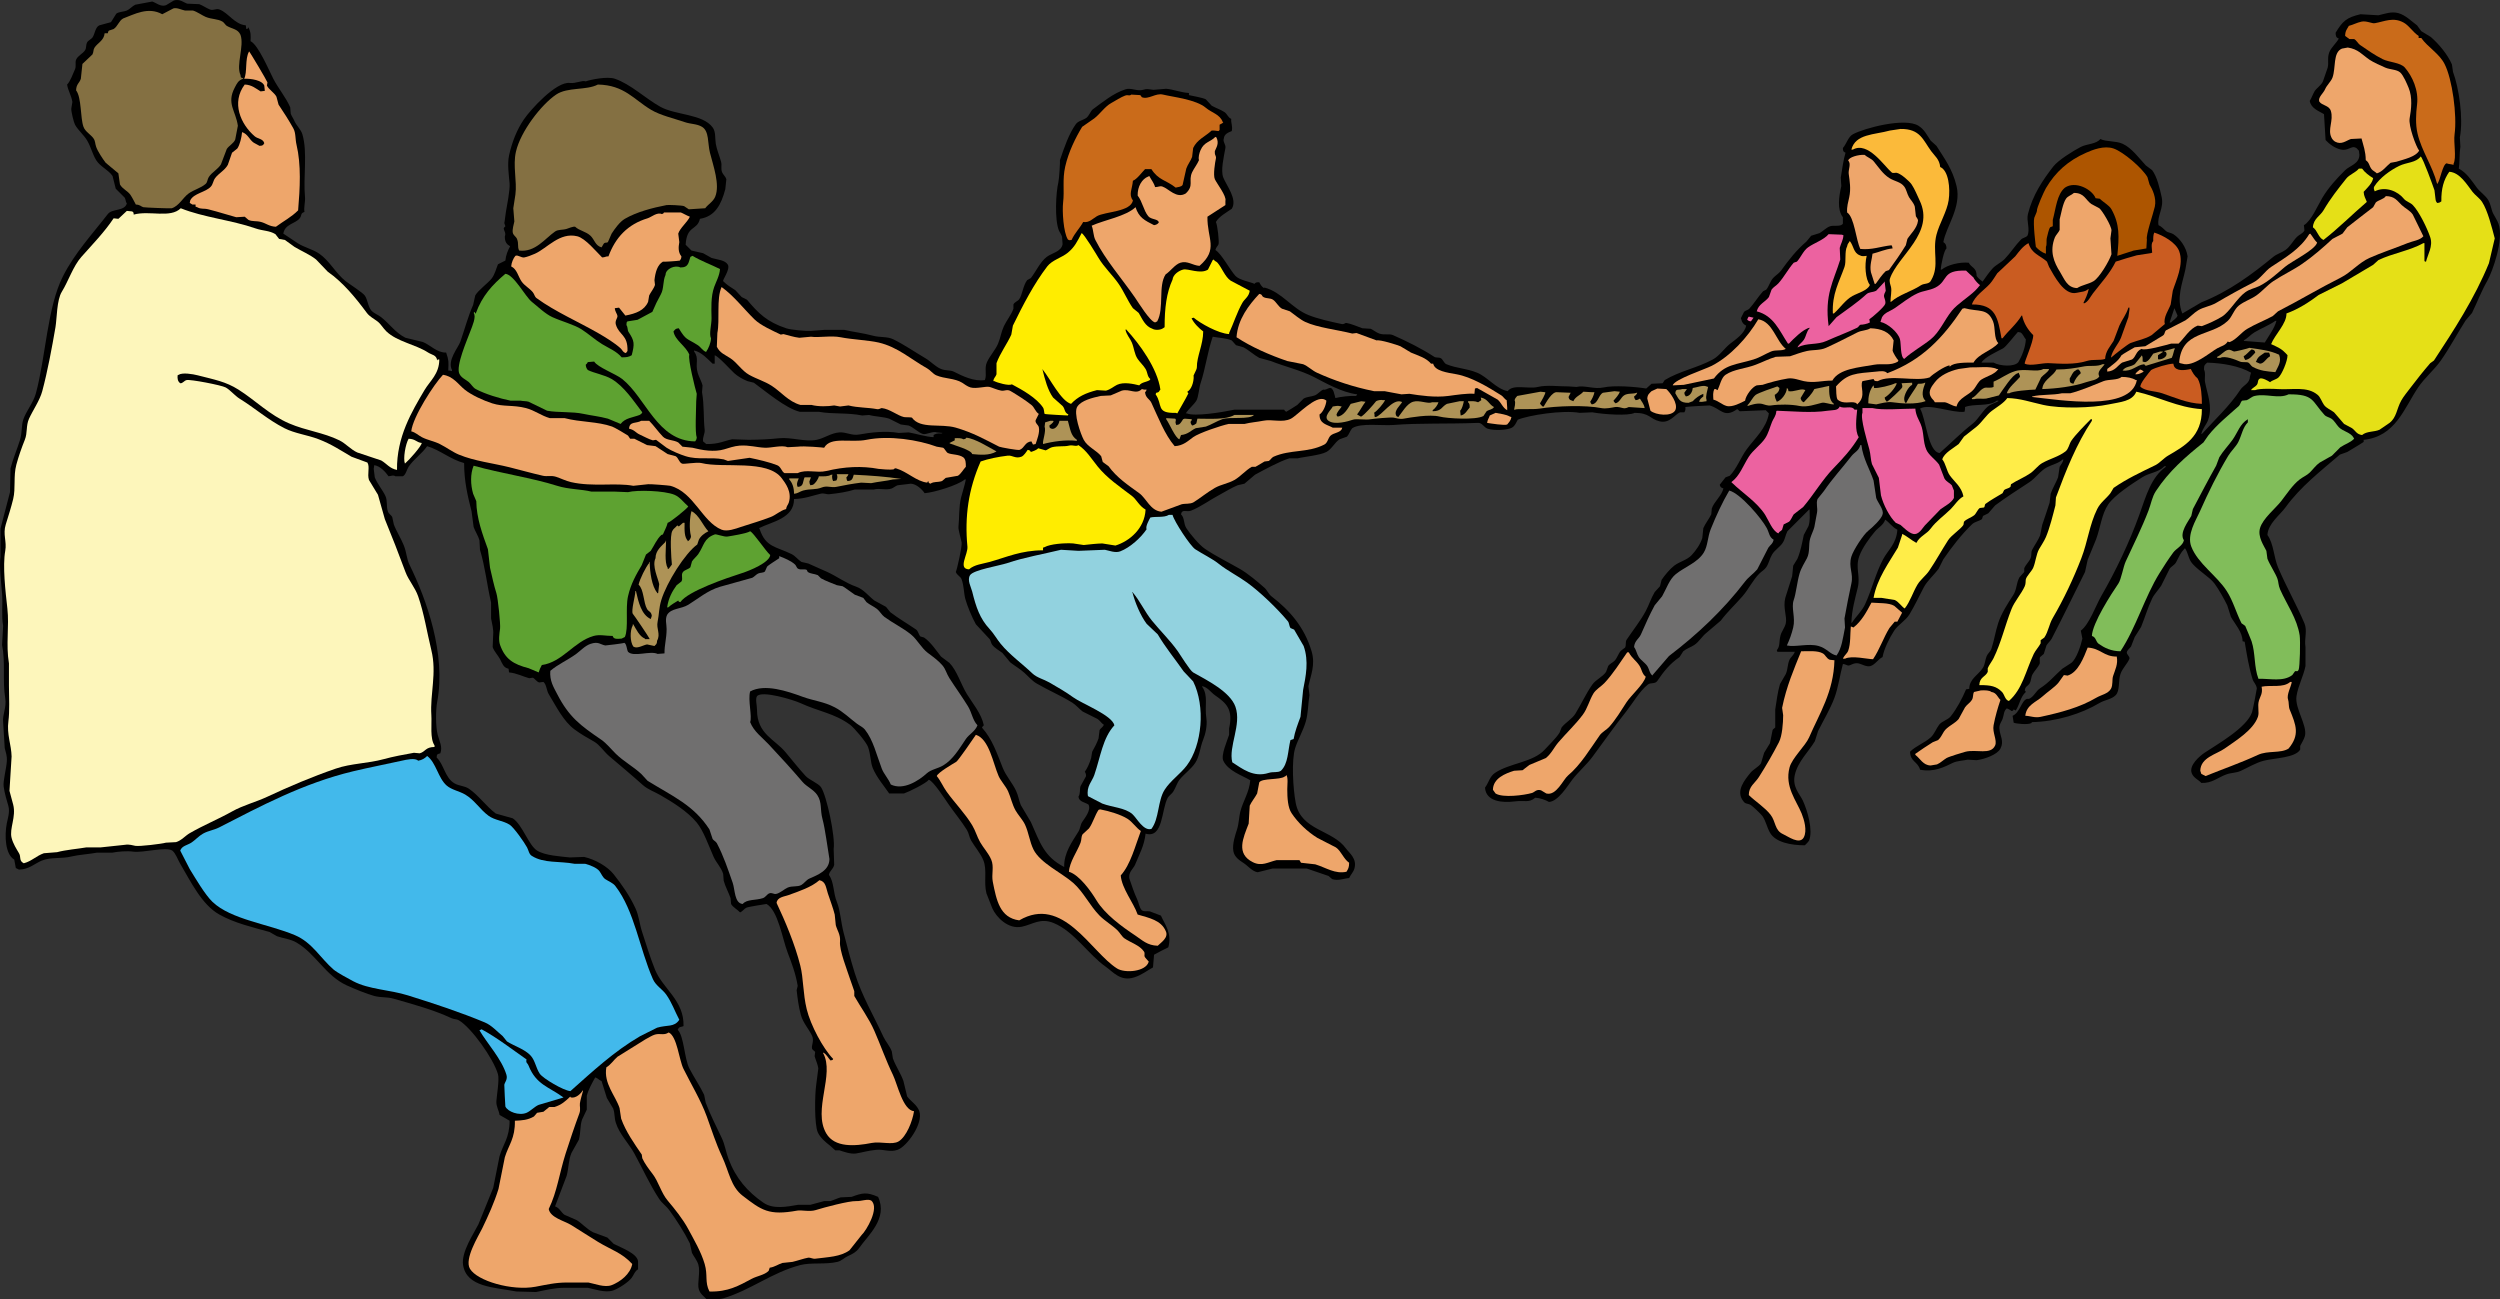 <?xml version="1.0" encoding="utf-8"?>
<!-- Generator: Adobe Illustrator 23.0.3, SVG Export Plug-In . SVG Version: 6.00 Build 0)  -->
<svg version="1.1" id="Vrstva_1" xmlns="http://www.w3.org/2000/svg" xmlns:xlink="http://www.w3.org/1999/xlink" x="0px" y="0px"
	 viewBox="0 0 567.46 294.95" style="enable-background:new 0 0 567.46 294.95;" xml:space="preserve">
<rect x="0" y="0" width="567.46" height="294.95" fill="#333333" stroke="none"/>
<style type="text/css">
	.st0{fill-rule:evenodd;clip-rule:evenodd;}
	.st1{fill-rule:evenodd;clip-rule:evenodd;fill:#847042;}
	.st2{fill-rule:evenodd;clip-rule:evenodd;fill:#EEA66B;}
	.st3{fill-rule:evenodd;clip-rule:evenodd;fill:#EC62A0;}
	.st4{fill-rule:evenodd;clip-rule:evenodd;fill:#EC618B;}
	.st5{fill-rule:evenodd;clip-rule:evenodd;fill:#92D2DF;}
	.st6{fill-rule:evenodd;clip-rule:evenodd;fill:#C6C6C6;}
	.st7{fill-rule:evenodd;clip-rule:evenodd;fill:#8BADDC;}
	.st8{fill-rule:evenodd;clip-rule:evenodd;fill:#394596;}
	.st9{fill-rule:evenodd;clip-rule:evenodd;fill:#FBBA3A;}
	.st10{fill-rule:evenodd;clip-rule:evenodd;fill:#DB9A64;}
	.st11{fill-rule:evenodd;clip-rule:evenodd;fill:#FEEAD1;}
	.st12{fill-rule:evenodd;clip-rule:evenodd;fill:#8AB8CC;}
	.st13{fill-rule:evenodd;clip-rule:evenodd;fill:#6EB0D9;}
	.st14{fill-rule:evenodd;clip-rule:evenodd;fill:#CA6B1A;}
	.st15{fill-rule:evenodd;clip-rule:evenodd;fill:#FDF6BB;}
	.st16{fill-rule:evenodd;clip-rule:evenodd;fill:#DFF2FD;}
	.st17{fill-rule:evenodd;clip-rule:evenodd;fill:#42B9EB;}
	.st18{fill-rule:evenodd;clip-rule:evenodd;fill:#913D62;}
	.st19{fill-rule:evenodd;clip-rule:evenodd;fill:#E5E017;}
	.st20{fill-rule:evenodd;clip-rule:evenodd;fill:#5EA231;}
	.st21{fill-rule:evenodd;clip-rule:evenodd;fill:#CD3D0C;}
	.st22{fill-rule:evenodd;clip-rule:evenodd;fill:#FFED00;}
	.st23{fill-rule:evenodd;clip-rule:evenodd;fill:#706F6F;}
	.st24{fill-rule:evenodd;clip-rule:evenodd;fill:#764674;stroke:#000000;stroke-miterlimit:10;}
	.st25{fill-rule:evenodd;clip-rule:evenodd;fill:#9C944B;}
	.st26{fill-rule:evenodd;clip-rule:evenodd;fill:#CA5C21;}
	.st27{fill-rule:evenodd;clip-rule:evenodd;fill:#AD5500;}
	.st28{fill-rule:evenodd;clip-rule:evenodd;fill:#FFED48;}
	.st29{fill-rule:evenodd;clip-rule:evenodd;fill:#81BD5A;}
	.st30{fill-rule:evenodd;clip-rule:evenodd;fill:#AE9357;}
	.st31{fill-rule:evenodd;clip-rule:evenodd;fill:#61522E;}
	.st32{fill-rule:evenodd;clip-rule:evenodd;fill:#C2BF94;}
	.st33{fill-rule:evenodd;clip-rule:evenodd;fill:#E53012;stroke:#000000;stroke-miterlimit:10;}
	.st34{fill-rule:evenodd;clip-rule:evenodd;fill:#B2B2B2;}
	.st35{fill-rule:evenodd;clip-rule:evenodd;fill:#848265;}
	.st36{fill-rule:evenodd;clip-rule:evenodd;fill:#C51A1B;}
</style>
<path class="st0" d="M567.11,50.75c-0.27-0.72-0.88-1.67-1.2-2.28c-0.42-0.81-0.5-1.98-1.08-3c-0.62-1.08-1.91-1.9-2.64-2.88
	c-1.24-1.66-2.22-3.32-4.08-4.32c0.22-1.3,0.11-3.44,0.36-4.92c-0.04-0.72-0.08-1.44-0.12-2.16c0.84-4.42-0.24-11.36-1.56-14.88
	c-0.08-0.56-0.16-1.12-0.24-1.68c-0.99-2.3-3-4.67-4.8-6.24c-0.72-0.44-1.44-0.88-2.16-1.32c-0.32-0.44-0.64-0.88-0.96-1.32
	c-1.31-0.94-2.5-2.25-4.2-2.76c-1.58-0.47-3.19,0.17-4.56,0.48c-1.36-0.08-2.72-0.16-4.08-0.24c-3.17,0.76-4.03,1.53-5.64,4.2
	c0.01,0.78,0.12,1.12,0.72,1.32c-0.52,1.02-1.73,1.99-2.16,3.12c-0.49,1.28-0.08,2.31-0.36,3.48c-0.36,1.04-0.72,2.08-1.08,3.12
	c-0.39,0.9-1.56,1.62-1.92,2.28c-0.45,0.82-0.61,1.39-1.08,2.16c0.33,1.76,2.1,2.29,3.24,3c0.12,1.96,0.24,3.92,0.36,5.88
	c0.85,0.92,2.07,1.84,3.48,2.16c1.55,0.35,2.4-0.86,3.24-0.48c0.49,0.18,0.49,0.44,0.84,0.72c0.04,0.32,0.08,0.64,0.12,0.96
	c-0.04,2.07-2.16,2.42-3.24,3.48c-1.86,1.83-3.79,3.95-5.16,6.24c-1.05,1.75-2.54,5.29-4.2,6.24c0.04,0.4,0.08,0.8,0.12,1.2
	c-0.34,0.7-1.16,0.92-1.68,1.44c-0.94,0.94-1.54,2.23-2.64,3c-0.88,0.62-1.93,0.88-2.76,1.56c-4.84,3.97-10,7.82-16.32,10.32
	c-1.36,0.8-2.72,1.6-4.08,2.4c-0.08,0.04-0.16,0.08-0.24,0.12c-1.42-3.59,0.02-6.73,0.72-10.08c0.16-0.96,0.32-1.92,0.48-2.88
	c-0.29-2.1-1.77-4.1-3.24-5.04c-0.57-0.36-1.2-0.31-1.68-0.72c-0.51-0.44-1.01-1.04-1.68-1.32c-0.38-2.08,1.27-3.87,0.72-6.36
	c-0.46-2.08-1.03-4.59-2.16-6.12c-0.48-0.36-0.96-0.72-1.44-1.08c-1.52-1.61-3.18-3.97-5.28-4.92c-1.55-0.7-3.78-0.42-5.04-1.08
	c-0.96,1.2-2.99,1.06-4.44,1.8c-1.7,0.87-5.13,3.01-6.24,4.44c-2.38,3.06-4.69,6.48-5.76,10.8c-0.39,1.58,0.56,3.45-0.12,4.92
	c-0.34,0.4-1.07,0.47-1.44,0.84c-1.35,1.38-2.38,3.05-3.72,4.44c-0.8,0.82-1.99,1.31-2.76,2.16c-0.84,0.92-1.53,1.96-2.25,2.97
	c-0.42-0.31-1.01-0.76-1.35-1.29c-0.01-1.96-1.18-1.81-1.8-3c-2.04-0.2-4.87,0.51-6.12,1.56c-0.08,0-0.16,0-0.24,0
	c0.08-1.01,0.71-4.33,1.32-4.8c-0.03-0.82-0.23-1.1-0.72-1.44c0.6-3.49,4.16-7.9,3-12.72c-0.93-3.88-2.75-6.23-4.56-9.12
	c-0.44-0.4-0.88-0.8-1.32-1.2c-0.91-1.34-1.4-2.5-2.76-3.36c-3.06-1.93-12.28,0.52-14.88,1.92c-1.1,0.59-1.46,2.22-2.28,3.12
	c0.01,0.77,0.1,0.82,0.6,1.08c-0.46,1.47-0.78,3.74-1.08,5.64c0.04,0.64,0.08,1.28,0.12,1.92c-0.5,2.21-1.03,5.34,0.36,7.08
	c0,0.48,0,0.96,0,1.44c-0.44,0.8-2.06,0.32-2.88,0.6c-0.91,0.31-1.65,1.13-2.4,1.56c-0.64,0.2-1.28,0.4-1.92,0.6
	c-0.36,0.44-0.72,0.88-1.08,1.32c-2.29,1.98-3.97,4.11-5.76,6.6c-0.43,0.6-1.29,1.12-1.8,1.68c-0.68,0.75-0.92,1.87-1.56,2.64
	c-0.24,0.12-0.48,0.24-0.72,0.36c-1.14,1.28-1.98,2.7-3.12,3.96c-0.29,0.32-0.92,0.4-1.2,0.72c-0.24,0.48-0.48,0.96-0.72,1.44
	c0.04,0.12,0.08,0.24,0.12,0.36c0.11,0.6,0.58,1.12,1.08,1.32c-0.29,1.73-2.39,3.15-3.6,4.08c-1.35,1.05-2.41,2.76-3.96,3.6
	c-3.52,1.92-7.54,2.63-10.92,4.68c-0.16,0.24-0.32,0.48-0.48,0.72c-0.84,0.04-1.68,0.08-2.52,0.12c-0.4,0.36-0.8,0.72-1.2,1.08
	c-2.51-0.42-7.36-0.77-9.72-0.24c-2.1,0.47-4.3-0.57-6.12-0.12c-0.6-0.04-1.2-0.08-1.8-0.12c-2.19,0.02-4.89-0.38-6.96,0.12
	c-2.2,0.54-5.67-0.71-6.84,0.96c-2.64-0.52-4.59-3.24-6.96-4.2c-2.54-1.03-4.5-0.92-6.96-1.92c-0.54-0.22-0.77-1.03-1.2-1.32
	c-0.48-0.32-1.11-0.07-1.56-0.36c-2.76-1.81-6.17-3.52-9.36-4.92c-0.89-0.39-1.95,0.05-3.12-0.36c-0.66-0.23-1.39-0.83-1.92-1.08
	c-0.64-0.04-1.28-0.08-1.92-0.12c-0.95-0.35-2.68-1.07-3.6-1.2c-0.35-0.05-0.51,0.36-1.08,0.24c-2.61-0.55-5.5-1.21-7.56-2.04
	c-3.79-1.53-5.97-5.16-9.96-6.24c-0.03,0.02-0.06-0.04-0.12,0.12c-0.48-0.26-0.84-0.83-1.08-1.32c-0.66,0-0.8,0.01-1.08,0.36
	c-0.96-0.45-3.46-0.86-4.32-1.8c-1.24-1.35-3.18-5.07-4.56-5.88c0.14-0.61,0.58-0.94,0.72-1.32c0.18-0.51-0.23-4.31-0.6-5.04
	c0.7-1.26,2.43-2.17,3.6-3c1.36-2.12-1.23-5.33-1.92-7.08c-0.63-1.58,0.1-4.65,0.48-6.72c0.14-0.78-0.66-1.43-0.36-2.16
	c0.09-1.03,1.03-1.36,1.8-1.68c0.25-1.24-0.22-1.76-0.12-2.76c-0.81-0.39-0.9-1.14-1.56-1.56c-0.98-0.63-1.79-0.83-2.88-1.44
	c-0.44-0.48-0.88-0.96-1.32-1.44c-0.75-0.4-3.04-0.77-3.84-0.96c0-0.16,0-0.32,0-0.48c-1.92-0.13-3.43-0.8-5.16-0.96
	c-0.96,0.08-1.92,0.16-2.88,0.24c-1.25-0.14-1.45-0.29-2.4,0c-1.28,0.39-2.7-0.53-3.96-0.12c-2.82,0.91-5.2,2.93-7.44,4.56
	c-0.43,0.31-0.87,1.52-1.44,1.92c-0.79,0.56-1.84,0.66-2.4,1.44c-1.6,2.22-2.66,5.4-3.6,8.16c0.06,0.18-0.16,4.24-0.36,5.04
	c-0.55,2.23-0.89,8.42,0.12,10.92c0.15,0.38,0.6,0.97,0.72,1.44c0.04,0.56,0.08,1.12,0.12,1.68c-0.29,1.71-2.45,2-3.6,2.88
	c-1.52,1.17-2.41,3.28-3.6,4.8c-0.28,0.16-0.56,0.32-0.84,0.48c-0.94,1.22-1.08,3.28-1.8,4.32c-0.31,0.45-1.08,0.64-1.32,1.2
	c0,0.32,0,0.64,0,0.96c-0.43,1.3-1.63,2.8-2.16,3.96c-0.66,1.44-0.72,2.51-1.32,3.96c-0.57,1.38-1.86,2.76-2.52,4.2
	c-0.66,1.43,0.04,2.79-0.48,4.08c-2.46,0.36-4.96-0.85-7.08-1.92c-0.78-0.39-1.8-0.16-2.88-0.6c-1.26-0.51-2.37-1.75-3.48-2.4
	c-2.46-1.44-4.81-3.09-7.32-4.32c-1.45-0.71-2.97-0.37-4.68-0.84c-2.11-0.58-4.52-0.85-6.48-1.32c-1.48,0-2.96,0-4.44,0
	c-1.04,0.08-2.08,0.16-3.12,0.24c-1.11,0.06-4.52-0.22-5.64-0.6c-4.31-1.44-6.28-3.37-8.88-6.48c-0.4-0.2-0.8-0.4-1.2-0.6
	c-0.48-0.52-0.96-1.04-1.44-1.56c-1.13-0.72-1.86-1.16-2.76-2.04c-0.22-0.25,1.61-2.62,1.08-3.72c-0.63-1.1-2.33-1.15-3.72-1.56
	c-0.64-0.36-1.28-0.72-1.92-1.08c-0.88-0.2-1.76-0.4-2.64-0.6c-0.44-0.44-0.88-0.88-1.32-1.32c0.26-4.5,2.61-3.15,3.24-5.88
	c3.47-0.56,4.82-3.23,5.76-6.72c0.08-0.76,0.16-1.52,0.24-2.28c-0.19-0.63-0.72-0.98-0.96-1.56c-0.35-0.85,0-1.51-0.24-2.4
	c-0.32-1.21-1.01-2.84-1.2-4.08c-0.2-1.29,0.03-2.71-0.72-3.72c-2.29-3.08-8.4-2.74-11.88-4.68c-3.4-1.9-6.7-5.12-10.32-6.36
	c-1.67-0.57-5.43,0.18-6.6,0.6c-0.86-0.31-2.22,0.53-3.6,0.36c-3.12-0.39-8.98,6.12-10.44,8.28c-1.57,2.31-2.68,5.08-3.36,8.16
	c-0.43,1.97-0.04,4.54,0.12,6.36c0.13,1.45-0.61,5.12-0.84,6.48c-0.17,0.98-0.2,1.82-0.36,2.52c0.08,0.24,0.16,0.48,0.24,0.72
	c-0.04,0.17-0.42,0.25-0.36,0.6c0.07,0.46,0.55,0.99,0.24,1.68c-0.03,1.3,0.43,1.82,1.2,2.28c-0.49,0.87-0.97,2-1.08,3.24
	c-0.56,0.28-1.12,0.56-1.68,0.84c-0.38,0.91-0.71,2.31-1.44,3.24c-0.82,1.04-3.11,2.71-3.72,3.84c-0.16,0.72-0.32,1.44-0.48,2.16
	c-1.13,2.52-1.91,5.48-2.88,8.28c-0.5,1.44-3.05,4.28-1.92,6.48c0,0.08,0,0.16,0,0.24c-0.2-0.04-0.4-0.08-0.6-0.12
	c-0.08,0-0.16,0-0.24,0c0.08-2.11,0.14-2.21-0.48-4.08c-2.06,0.07-3.59-1.72-5.28-2.4c-1.32-0.32-2.64-0.64-3.96-0.96
	c-2.25-1.11-3.66-3.23-5.52-4.68c-0.71-0.55-1.55-0.81-2.16-1.44c-0.82-0.84-0.87-2.52-1.56-3.48c-0.48-0.67-3.47-2.58-4.32-3.24
	c-2.23-1.74-3.65-4.62-6-6.24c-1.48-1.02-3.37-1.4-4.92-2.4c-1.08-0.72-2.16-1.44-3.24-2.16c0.33-2.2,2.76-2.24,3.72-3.48
	c0.55-0.7,0.08-1.12,1.08-1.44c-0.2-1.01,0.22-2.31,0.12-3.36c-0.44-4.59,0.63-10.15-0.6-14.28c-0.33-1.09-1.39-2.03-1.8-3
	c-0.28-0.66-0.66-1.14-0.84-1.68c-0.04-0.48-0.08-0.96-0.12-1.44c-0.97-2.23-2.72-4.31-3.84-6.48c-1-1.94-3.43-7.71-5.16-8.52
	c0.05-1.25,0.12-1.97-0.48-3.12c-0.07,0.03-0.11-0.01-0.24,0.36c-0.08,0-0.16,0-0.24,0c-0.04-0.28-0.08-0.56-0.12-0.84
	c-2.56-0.21-3.97-2.87-6-3.6c-0.81-0.29-1.31,0.33-2.16,0c-0.71-0.28-1.68-0.94-2.4-1.2c-0.92-0.04-1.84-0.08-2.76-0.12
	c-0.73-0.24-1.65-1.14-3-0.72c-0.6,0.36-1.2,0.72-1.8,1.08c-1.22,0.43-2.27-0.6-3.12-0.84c-1.28,0.24-2.56,0.48-3.84,0.72
	c-0.67,0.3-1.29,1.06-1.92,1.32c-0.78,0.32-1.77,0.24-2.4,0.72c-0.4,0.64-0.8,1.28-1.2,1.92c-0.88,0.24-1.76,0.48-2.64,0.72
	c-0.94,0.41-1,1.96-1.56,2.76c-0.26,0.37-1,0.7-1.2,1.08c-0.36,0.68-0.12,1.22-0.48,1.8c-0.49,0.8-1.64,1.23-2.04,2.16
	C17,14.16,17.34,15,17.03,15.71c-0.46,1.04-1.11,2.85-1.8,3.48c0.22,1.44,0.96,2.42,1.2,3.96c-0.08,0.48-0.16,0.96-0.24,1.44
	c-0.1,0.61,0.58,3.26,0.84,3.72c0.75,1.32,2.01,2.32,2.76,3.6c0.86,1.46,1.18,3.04,2.04,4.44c0.92,1.49,2.76,2.18,3.72,3.6
	c0.24,0.96,0.48,1.92,0.72,2.88c0.68,0.68,1.36,1.36,2.04,2.04c0.27,0.5,0.18,0.93,0.48,1.32c-0.55,1.82-3.31,1.1-4.32,2.4
	c-3.51,4.55-7.52,8.84-10.2,14.16c-3.54,7.02-3.87,18.15-6.12,26.52c-0.59,2.18-2.22,4.02-2.88,6c-0.41,1.22-0.25,3.04-0.72,4.56
	c-0.61,1.99-1.62,4.33-2.16,6.48c-0.04,1.8-0.08,3.6-0.12,5.4c-0.72,2.76-1.44,5.52-2.16,8.28c0,2.12,0,4.24,0,6.36
	c-0.31,2.07,0.12,5.59,0.36,8.4c0.2,2.36-0.18,5,0.24,7.32c-0.08,1.44-0.16,2.88-0.24,4.32c0.8,3.94,0.06,8.13,0.72,12.12
	c0.34,2.08-0.68,3.74-0.48,5.4c0.12,1.96,0.24,3.92,0.36,5.88c0.24,1.11,0.56,1.64,0.48,3c-0.09,1.62-0.9,4.49-0.72,5.76
	c0.23,1.63,0.7,3.09,1.08,4.44c0.37,1.31-0.18,2.92-0.36,3.84c-0.57,2.95-0.34,7.13,1.68,8.28c0.12,0.64,0.24,1.28,0.36,1.92
	c0.24,0.12,0.48,0.24,0.72,0.36c2.31-0.05,3.56-1.38,5.16-2.04c2.13-0.87,4.41-0.35,6.84-0.96c1.45-0.36,4.12-0.54,5.64-0.84
	c1.16,0,2.32,0,3.48,0c1.36-0.26,3.34-0.44,4.8-0.24c2.28,0.32,7.36-1.18,8.88-0.24c0.85,0.75,1.2,1.99,1.8,3
	c2.34,3.94,4.87,9.28,8.88,11.52c3.46,1.94,7.49,2.87,11.4,3.96c0.56,0.32,1.12,0.64,1.68,0.96c1.64,0.55,3.08,0.64,4.44,1.44
	c4.39,2.58,6.57,7.51,11.4,9.72c1.69,0.77,4.61,1.97,6.24,2.4c1.57,0.41,2.88,0.19,4.32,0.6c4.46,1.27,9.17,2.55,13.2,4.44
	c0.61,0.29,1.15,0.17,1.68,0.48c2.83,1.65,7.86,8.71,8.88,12.24c0.35,1.21-0.26,4.65-0.36,6.12c-0.08,1.18,0.59,2.14,0.72,3.12
	c0.76,0.44,1.52,0.88,2.28,1.32c-0.01,3.92-1.46,5.26-2.28,8.04c-0.48,2.4-0.96,4.8-1.44,7.2c-1.12,2.76-2.24,5.52-3.36,8.28
	c-1.01,2.02-3.95,6.3-3.48,9.24c0.81,5.04,7.04,5.04,12.12,6c1.48,0.04,2.96,0.08,4.44,0.12c2.17-0.43,4.17-0.96,6.48-0.96
	c1.76,0,3.52,0,5.28,0c1.46,0.3,4,1.22,5.76,0.6c1.25-0.44,3.44-1.85,4.2-2.88c0.52-0.7,0.66-1.46,1.44-1.92c0-0.6,0-1.2,0-1.8
	c-0.2-1.85-3.98-3.15-5.52-3.96c-0.48-0.48-0.96-0.96-1.44-1.44c-1.08-0.4-2.16-0.8-3.24-1.2c-1.48-0.75-2.49-1.99-3.72-2.76
	c-0.92-0.4-1.84-0.8-2.76-1.2c-0.8-0.54-1.13-1.58-2.16-1.92c0.88-2.32,1.76-4.64,2.64-6.96c0.51-1.95,0.38-3.47,1.08-5.16
	c0.56-1,1.12-2,1.68-3c0.46-1.7,0.23-3.06,0.72-4.56c0.36-0.76,0.72-1.52,1.08-2.28c0-1.04,0-2.08,0-3.12
	c0.37-1.49,1.27-3.02,1.92-4.2c0.62,0.19,0.79,0.58,1.44,0.84c0.4,1.28,0.8,2.56,1.2,3.84c0.48,0.8,0.96,1.6,1.44,2.4
	c0.41,1.23,0.21,1.99,0.6,3.24c0.81,2.57,2.99,4.74,4.2,6.96c1.96,3.6,3.47,7,5.64,10.32c0.6,0.92,1.65,1.65,2.28,2.52
	c1.64,2.25,3.46,5.07,4.68,7.56c0.16,0.72,0.32,1.44,0.48,2.16c0.38,0.78,1.15,1.67,1.44,2.64c0.52,1.73-0.31,4.3,0.12,5.64
	c0.35,1.1,1.13,1.54,1.8,2.28c0.88-0.14,2.63,0.09,3.72-0.24c6.32-1.9,11.04-5.87,17.52-7.56c2.42-0.63,5.69-0.08,8.4-0.72
	c0.98-0.23,1.57-0.95,2.4-1.32c1.04-0.46,1.92-0.94,2.52-1.8c1.99-2.88,6.63-6.71,4.32-11.64c-2.57-1.12-3.49-0.93-6,0
	c-0.84,0.04-1.68,0.08-2.52,0.12c-0.77,0.23-1.56,0.62-2.28,0.84c-0.48,0-0.96,0-1.44,0c-1.04,0.28-2.08,0.56-3.12,0.84
	c-0.92,0-1.84,0-2.76,0c-2.61,0.45-5.67,1.07-7.92-0.48c-3.6-2.48-6.26-5.54-7.92-9.96c-0.62-1.66-0.79-3.2-1.56-4.8
	c-1.17-2.44-2.66-5.43-3.6-7.92c-0.12-0.6-0.24-1.2-0.36-1.8c-0.92-1.93-2.37-4.08-3.36-6c-1.14-2.2-1.2-7.33-2.64-8.76
	c0.15-0.35,0.21-0.4,0.48-0.6c0.24-0.09,0.52-0.09,0.84-0.24c0.17-5.83-4.71-8.45-6.48-12.84c-1.14-2.83-2-5.74-2.88-8.4
	c-0.66-1.98-0.72-3.7-1.56-5.52c-1.29-2.81-3.1-5.38-4.92-7.68c-1.42-1.8-4.15-3.36-6.72-3.96c-1.08,0.04-2.16,0.08-3.24,0.12
	c-2.15-0.24-5.61-0.42-7.44-1.56c-1.92-1.2-3.32-5.86-5.52-7.32c-1.28-0.36-2.56-0.72-3.84-1.08c-2.21-1.64-3.87-4.11-6.12-5.64
	c-0.99-0.67-2.18-0.6-3.24-1.2c-2.22-1.26-2.41-4.33-4.08-5.88c0.03-0.85,0.21-0.76,0.84-0.96c0.55-1.47-0.22-2.74-0.6-4.2
	c-0.48-1.85-0.46-5.64-0.12-7.44c2.06-10.91-2.44-23.32-6.24-31.08c-0.73-1.49-0.65-2.74-1.32-4.44c-0.6-1.54-1.72-3.26-2.28-4.8
	c-0.12-0.56-0.24-1.12-0.36-1.68c-0.18-0.38-0.79-0.71-0.96-1.2c-0.46-1.3-0.05-2.44-0.6-3.6c-0.62-1.31-1.88-2.81-2.4-4.2
	c-0.08-0.64-0.16-1.28-0.24-1.92c0.04-0.28,0.08-0.56,0.12-0.84c1.34,0.17,2.6,1.59,3.24,2.52c0.79-0.07,1.01-0.34,1.56,0
	c0.56,0,1.12,0,1.68,0c0.67-0.28,0.92-1.56,1.32-2.16c1.15-1.73,3.07-2.97,4.2-4.68c3.02,0.92,5.26,3,8.4,3.84
	c-0.01,4.03,0.81,7.54,1.68,10.92c0.16,1.2,0.32,2.4,0.48,3.6c0.3,0.86,1.07,2.08,1.32,3c0.04,0.72,0.08,1.44,0.12,2.16
	c1.22,4.09,1.53,7.69,2.52,12c0,1.2,0,2.4,0,3.6c0.21,1,0.59,2.63,0.48,3.6c-0.04,0.96-0.08,1.92-0.12,2.88
	c0.3,0.97,1.26,1.95,1.68,2.76c0.48,0.92,0.75,1.95,1.92,2.16c0.04,0.28,0.08,0.56,0.12,0.84c1.7,0.16,3.12,0.92,4.56,1.32
	c0.28-0.04,0.56-0.08,0.84-0.12c0.44,0.19,0.88,0.94,1.44,1.08c0.32-0.04,0.64-0.08,0.96-0.12c0.71,0.57,0.71,1.96,1.2,2.76
	c1.69,2.76,3.32,6.16,5.88,8.04c1.48,1.09,2.79,1.82,4.44,2.76c1.24,0.71,2.27,2.31,3.36,3.24c2.59,2.2,5.17,4.35,7.68,6.6
	c1.13,1.01,2.6,1.5,3.96,2.28c2.91,1.67,6.19,3.72,8.28,6.24c1.57,1.9,2.75,5.36,3.84,7.8c0.58,1.3,1.68,2.33,2.16,3.84
	c0.04,0.52,0.08,1.04,0.12,1.56c0.33,1.26,1.16,2.79,1.56,3.96c0.04,0.44,0.08,0.88,0.12,1.32c0.34,0.69,1.57,1.37,2.04,1.92
	c0.56-0.23,0.95-0.86,1.44-1.08c0.46-0.21,4.47-0.83,4.56-0.84c2.62,1.45,3.59,7.87,4.8,11.04c0.89,2.33,1.83,4.79,2.28,7.56
	c-0.08,0.32-0.16,0.64-0.24,0.96c0.2,1.8,0.43,3.69,0.96,5.64c0.49,1.79,1.81,3.19,2.52,4.68c0.55,1.15-0.13,2.15,0,2.88
	c0.08,0.44,0.6,0.56,0.72,0.84c-0.04,0.32-0.08,0.64-0.12,0.96c0.2,0.73,0.73,1.89,0.84,2.76c-0.16,1.24-0.32,2.48-0.48,3.72
	c-0.33,2.23-0.44,9.01,0.36,10.8c0.52,1.16,1.76,2.25,2.76,3c0.4,0.36,0.8,0.72,1.2,1.08c0.32,0,0.64,0,0.96,0
	c0.91,0.3,2.51,0.89,3.72,0.72c1.38-0.2,2.71-0.66,4.68-0.84c1.71-0.15,3.06,0.61,4.8,0c2.08-0.73,5.89-5.98,4.92-8.76
	c-0.5-1.45-1.95-2.24-2.76-3.36c-0.28-1.16-0.56-2.32-0.84-3.48c-0.58-1.69-1.79-3.44-2.4-5.16c-0.08-0.52-0.16-1.04-0.24-1.56
	c-0.42-1.19-1.42-2.27-1.92-3.36c-2.22-4.82-4.85-9.19-6.48-14.4c-0.97-3.09-1.71-6.05-2.52-9.12c-0.66-2.48-0.74-5.07-1.56-7.08
	c-0.85-2.09-0.61-4.5-1.8-6.12c0.18-1,0.96-1.23,1.2-2.28c-0.04-1.2-0.08-2.4-0.12-3.6c0.42-2.7-1.59-12.15-2.88-14.04
	c-0.58-0.85-2.69-1.66-3.48-2.52c-1.61-1.76-3.03-3.56-4.56-5.4c-2.46-2.96-6.47-4.13-6.48-9.6c0-1.18-0.43-2.42,0-3.12
	c1.12-1.37,8.3,0.85,9.84,1.56c4.19,1.93,7.72,2.31,11.28,4.92c0.95,0.7,3.68,3.93,4.08,5.04c0.64,1.78,0.53,3.49,1.08,4.8
	c0.9,2.14,2.48,3.94,3.72,5.76c1.12,0,2.24,0,3.36,0c1.08-0.36,5.07-2.32,5.64-3.12c1.06,0.34,3.7,4.45,4.44,5.52
	c1.34,1.94,2.96,3.87,4.2,5.88c0.48,0.78,0.51,1.63,0.96,2.4c0.8,1.38,2.13,2.91,2.76,4.44c0.93,2.27,0.05,4.96,0.72,7.56
	c0.44,1.12,0.88,2.24,1.32,3.36c0.9,2.05,3.62,4.86,6.72,4.2c2.47-0.52,4.18-2.07,7.2-0.84c4.68,1.91,7.85,7.14,11.88,9.96
	c1.6,1.12,3.29,3.36,6.36,2.4c1.8-0.56,2.89-1.51,4.32-2.28c0.02-0.37,0.24-2.88,0.24-2.88c0.06-0.08,3.1-1.64,3.24-1.68
	c0.86-3.18-0.7-5.03-1.68-7.2c-0.84-0.32-1.68-0.64-2.52-0.96c-0.7-0.13-1.19,0.14-1.8-0.24c-0.61-0.61-0.68-1.7-1.08-2.52
	c-0.62-1.28-1.28-3.27-1.68-4.44c-0.54-1.56,0.86-2.52,1.2-3.36c0.97-2.4,2.08-4.27,2.4-7.08c4.05,1.18,3.56-5.54,5.04-8.16
	c0.25-0.44,0.92-0.89,1.2-1.32c0.65-0.99,0.84-2.01,1.56-2.88c1.04-1.27,2.57-2.32,3.48-3.72c1.01-1.54,1.05-3.43,1.8-5.28
	c0.47-1.15,0.97-3.15,0.72-4.8c-0.45-2.96,0.49-5.09-0.96-7.2c0-0.04,0-0.08,0-0.12c1.26,0.24,1.99,1.42,2.88,2.04
	c2.65,1.84,4.19,3.2,3.24,7.56c0,0.48,0,0.96,0,1.44c-0.42,1.31-1.9,4.64-1.32,5.88c1.09,2.32,4.19,3.3,6.12,4.44
	c-0.2,2.7-1.68,4.78-2.28,7.2c-0.25,1.01-0.31,2.69-0.72,3.96c-0.36,1.12-1.12,3.29-0.84,4.92c0.24,1.36,1.38,2.1,2.4,2.76
	c0.88,0.57,1.89,1.86,3.12,2.04c1.12-0.28,2.24-0.56,3.36-0.84c2.6,0,5.2,0,7.8,0c1.64,0.56,3.28,1.12,4.92,1.68
	c0.28,0.24,0.56,0.48,0.84,0.72c1.37,0.45,2.6-0.15,3.84-0.24c0.34-0.77,0.96-1.32,1.2-2.16c0.65-2.26-1.19-3.55-1.92-4.56
	c-3.06-4.28-10.2-4.03-11.4-10.32c-0.63-3.3-0.99-9.75-0.12-12.48c0.62-1.94,1.8-3.92,2.4-6c0.57-1.97,0.51-4.13,0.84-6
	c-0.08-0.68-0.16-1.36-0.24-2.04c0.5-2.42,1.64-4.82,0.72-7.92c-1.64-5.54-5.06-9.37-9.12-12.48c-0.65-0.5-0.96-1.39-1.56-1.92
	c-1.64-1.45-3.75-3.23-5.64-4.32c-2.75-1.58-5.32-2.8-7.92-4.56c-1.25-0.84-3.39-3.4-4.2-4.68c-0.65-1.03-0.36-2.33-1.2-3.12
	c0.22-1.31,1.26-0.44,2.28-0.84c2.15-0.84,4.28-2.44,6.48-3.6c1.23-0.65,2.69-1.58,4.08-2.16c0.52-0.12,1.04-0.24,1.56-0.36
	c0.8-0.68,1.6-1.36,2.4-2.04c2.15-1.15,5.48-3,7.8-3.72c0.64,0,1.28,0,1.92,0c1.19-0.32,5.06-0.68,6.48-1.44
	c1.22-0.65,1.88-2.16,3-2.88c0.56-0.2,1.12-0.4,1.68-0.6c0.5-0.56,0.69-1.38,1.2-1.92c1.95-1.25,6.79-0.53,9.24-0.72
	c6.16-0.48,11.94-0.2,19.32-0.48c0.95-0.04,1.3,1.03,2.16,1.32c1.46,0.49,4.57,0.31,5.52-0.24c0.72-0.42,0.89-1.06,1.32-1.8
	c2.45-1.02,10.21-2.25,14.04-1.56c0.96-0.04,1.92-0.08,2.88-0.12c2.49,0.46,8.19,0.86,9.6,0.12c3.48,0.01,3.4,1.37,5.64,1.92
	c2.36,0.58,3.5-1.6,4.68-2.04c0.32,0,0.64,0,0.96,0c0.29-0.4,0.29-0.73,0.24-1.2c0.34-0.11,5.48-0.37,5.52-0.36
	c2.6,0.75,3.23,2.97,6.24,0.84c0.3,0.12,0.4,0.4,0.6,0.48c0.02,0.01,5.88-0.24,5.88-0.24c0.24,0.24,0.48,0.48,0.72,0.72
	c-0.58,3.44-3.2,5.64-5.04,8.16c-1.39,1.9-2.22,4.34-3.84,6c-0.32,0.12-0.64,0.24-0.96,0.36c-0.44,0.56-0.88,1.12-1.32,1.68
	c0.14,0.56,0.34,0.68,0.84,0.84c-0.42,1.72-2.11,2.97-2.64,4.56c-0.04,0.44-0.08,0.88-0.12,1.32c-0.42,0.9-1.4,2.18-1.8,3.12
	c-0.08,0.76-0.16,1.52-0.24,2.28c-0.48,1.45-1.45,2.81-2.4,3.84c-1.05,1.14-2.7,1.45-3.96,2.4c-0.96,0.73-2.22,2.24-2.88,3.24
	c-0.12,0.48-0.24,0.96-0.36,1.44c-0.4,0.44-0.8,0.88-1.2,1.32c-0.86,1.45-1.23,2.79-2.04,4.32c-1.17,2.2-2.96,4.44-4.32,6.48
	c-0.36,0.54-0.05,1.13-0.36,1.8c-0.32,0.24-0.64,0.48-0.96,0.72c-0.6,0.67-0.82,1.64-1.44,2.28c-0.44,0.45-1.08,0.65-1.44,1.2
	c-0.16,0.44-0.32,0.88-0.48,1.32c-0.77,1.14-2.34,1.76-3.12,2.88c-1.47,2.1-2.44,4.32-3.84,6.6c-0.74,1.2-2.26,2.02-3.12,3.12
	c-0.16,0.4-0.32,0.8-0.48,1.2c-0.83,1.32-2.3,2.66-3.36,3.84c-2.62,2.9-7.98,3.05-11.28,5.28c-1.24,0.84-1.39,2.16-2.28,3.36
	c0.22,3.24,4.1,3.46,6.72,3.12c2.31-0.3,3.24,0.4,4.68-0.84c1.03,0.05,2.34,0.49,3.12,0.96c2.09-0.11,4.21-3.64,5.28-5.04
	c1.35-1.76,3.24-3.39,4.56-5.16c2.62-3.53,4.97-6.91,7.68-10.32c1.52-1.92,3.01-4.59,4.92-6.12c0.66-0.53,1.63-0.05,2.16-0.84
	c1.46-2.16,2.88-3.93,5.04-5.4c0.28-0.44,0.56-0.88,0.84-1.32c0.75-0.63,1.7-0.89,2.52-1.44c1.08-0.72,1.76-1.98,2.76-2.76
	c1.08-0.92,2.16-1.84,3.24-2.76c1.52-2.02,3.29-3.65,4.92-5.52c1.4-1.61,2.34-3.66,3.84-5.16c0.48-0.48,1.18-0.87,1.56-1.44
	c0.61-0.91,0.77-1.96,1.32-2.88c0.62-1.04,1.79-1.71,2.4-2.64c0.6-0.91,0.57-1.64,1.08-2.64c1.64-1.64,3.28-3.28,4.92-4.92
	c0.04,0,0.08,0,0.12,0c0.01,1.37,0.16,2.38-0.24,3.72c-0.36,0.68-0.72,1.36-1.08,2.04c-0.39,1.82-0.69,3.6-1.44,5.4
	c-0.32,0.52-0.64,1.04-0.96,1.56c-0.08,0.8-0.16,1.6-0.24,2.4c-0.52,1.64-1.04,3.28-1.56,4.92c-0.57,2.28,0.45,4.23,0.12,5.76
	c-0.21,0.98-0.98,1.88-1.2,2.76c-0.4,1.58-0.04,2.37-0.84,3.36c0.04,0.12,0.08,0.24,0.12,0.36c1.12,0,2.24,0,3.36,0
	c0.2,0,0.4,0,0.6,0c-0.26,0.8-0.92,1.18-1.2,1.8c-0.49,1.1-0.34,2.06-0.84,3.24c-0.44,0.76-0.88,1.52-1.32,2.28
	c-0.56,1.83-0.78,3.97-1.08,5.76c0,1.36,0,2.72,0,4.08c-0.08,0.16-0.51,0.36-0.6,0.6c-0.2,1-0.4,2-0.6,3
	c-0.44,0.72-0.88,1.44-1.32,2.16c-0.24,0.8-0.48,1.6-0.72,2.4c-0.55,0.82-1.78,1.37-2.4,2.16c-1.23,1.55-3.49,4.15-1.56,6.48
	c0.41,0.64,1.03,0.42,1.68,0.84c0.43,0.27,2.37,2.11,2.64,2.52c0.78,1.18,0.96,2.44,1.68,3.72c1.23,2.21,4.77,2.88,7.92,2.88
	c0.36-0.36,0.68-0.63,0.96-1.08c0.94-2.33-0.36-6.82-1.44-9.12c-0.69-1.45-2.41-3.04-1.8-5.76c0.69-3.07,3.15-5.29,4.56-7.68
	c0.24-0.76,0.48-1.52,0.72-2.28c1.18-2.36,2.8-5.07,3.72-7.56c0.9-2.43,1.25-5.25,1.92-7.68c0.58,0.03,1,0.41,1.32,0.36
	c0.54-0.08,1.21-0.71,2.28-0.48c0.62,0.14,1.8,0.85,2.64,0.6c1.11-0.33,1.75-1.58,2.76-2.04c0.31-1.82,1.56-4.35,2.64-6
	c0.91-1.39,2.58-2.23,3.48-3.72c1.24-2.06,2.13-4.01,3.24-6.12c0.77-1.47,2.37-2.85,3.36-4.2c0.36-0.72,0.72-1.44,1.08-2.16
	c1.9-2.78,4.09-5.6,6.48-7.92c0.68-0.66,1.44-0.63,2.28-1.2c0.08-0.24,0.16-0.48,0.24-0.72c0.4-0.2,0.8-0.4,1.2-0.6
	c0.52-0.6,1.04-1.2,1.56-1.8c2.6-1.92,5.06-3.47,7.8-5.28c1.35-0.89,2.52-2.63,3.96-3.36c1.33-0.68,2.58-0.87,3.6-1.8
	c0.04,0,0.08,0,0.12,0c-0.11,0.83-0.56,1.11-0.84,1.68c-0.12,0.8-0.24,1.6-0.36,2.4c-0.37,1.02-1.27,2.51-1.68,3.72
	c-0.08,0.68-0.16,1.36-0.24,2.04c-0.49,1.58-1.2,3.57-1.68,5.04c-0.16,0.8-0.32,1.6-0.48,2.4c-0.45,1.08-1.26,2.22-1.8,3.24
	c-0.32,0.61-0.06,1.21-0.36,1.92c-0.33,0.79-1.17,1.55-1.44,2.28c0,0.28,0,0.56,0,0.84c-0.36,0.4-0.72,0.8-1.08,1.2
	c-0.78,1.42-0.56,2.73-1.44,4.08c-1.17,1.79-2.67,4.12-3.36,6.24c-0.7,2.15-0.86,3.69-1.56,5.88c-0.22,0.68-0.83,1.08-1.08,1.68
	c-0.39,0.94-0.35,1.84-0.84,2.64c-0.99,1.62-3.11,2.51-3.12,4.8c-0.24,0.04-0.48,0.08-0.72,0.12c-0.91,2.13-2.11,4.39-3.48,6.12
	c-0.66,0.83-2.01,1.09-2.64,1.92c-0.68,0.9-1.09,2.14-1.92,2.88c-1.45,1.28-3.32,1.89-4.68,3.24c0.05,2.3,1.75,2.19,2.28,4.08
	c3.18,0.63,5.54-0.64,7.44-1.56c0.96-0.46,2.45-0.51,3.36-0.72c0.68,0.04,1.36,0.08,2.04,0.12c1.83-0.24,4.69-1.25,5.4-2.64
	c0.89-1.72-0.11-2.77-0.24-4.56c-0.07-0.96,0.53-1.6,0.72-2.16c0.38-1.11,0.22-1.73,0.96-2.4c0.02-0.04,0.88,0.39,1.08,0.6
	c0.45-0.13,0.28,0.01,0.48-0.36c0.16,0.08,0.32,0.16,0.48,0.24c0.91-1.39,1.06-3.14,2.28-4.2c-0.12-0.27-0.07-0.19-0.24-0.36
	c0.11-0.96,0.69-0.94,1.08-1.56c0.42-0.68,0.29-1.42,0.72-2.16c0.38-0.66,1.26-1.62,1.56-2.28c0.17-0.39-0.09-1.03,0.12-1.56
	c0.28-0.24,0.56-0.48,0.84-0.72c0.2-0.64,0.4-1.28,0.6-1.92c0.26-0.46,0.94-1.06,1.2-1.56c2.62-5.05,5.03-10.06,7.56-15.12
	c0.2-0.92,0.4-1.84,0.6-2.76c0.64-1.56,1.28-3.12,1.92-4.68c0.99-2.68,1.25-5.72,2.76-7.92c1.49-2.16,5.4-4.66,7.68-6.12
	c1.71-1.1,3.79-1.11,5.04-2.52c0.12,0,0.24,0,0.36,0c0,0.04,0,0.08,0,0.12c-3.33,2.31-4.51,6.62-6,10.8
	c-2.26,6.33-5.43,12.92-8.64,18.48c-1.3,2.25-2.73,6.47-4.68,7.92c0.12,0.6,0.24,1.2,0.36,1.8c-0.35,1.58-1.35,4.64-2.52,5.52
	c-0.68,0.44-1.36,0.88-2.04,1.32c-1.74,1.53-2.99,3.14-5.04,4.44c-0.95,0.61-1.41,1.93-2.52,2.4c-0.16,0-0.32,0-0.48,0
	c-1.27,0.46-1.55,3.11-3.24,3.84c0.08,0.52,0.16,1.04,0.24,1.56c0.41,0.23,3.18,0.52,3.96,0.12c0.23-0.14,0.12,0.03,0.12-0.24
	c5.6-0.1,11.33-1.91,15.36-4.32c1.23-0.74,2.76-0.82,3.72-1.8c1.01-1.04,0.54-3.26,1.08-4.8c0.47-1.35,1.55-2.28,2.04-3.48
	c0.11-0.54-0.66-0.95-0.6-1.44c0.06-0.48,0.74-0.98,0.96-1.32c0.28-0.72,0.56-1.44,0.84-2.16c0.48-0.76,0.96-1.52,1.44-2.28
	c0.94-2.31,1.47-4.28,2.52-6.48c0.46-0.96,1.45-1.98,2.04-2.88c0.64-1.28,1.28-2.56,1.92-3.84c0.32-0.51,1.13-0.87,1.44-1.44
	c0.86-1.59,0.88-2.01,2.04-3.24c0.63,0.85,0.76,2.11,1.32,3c1.1,1.74,4.2,3.41,5.4,5.04c0.97,1.32,2.18,3.48,2.88,4.92
	c0.28,0.88,0.56,1.76,0.84,2.64c0.89,1.58,2.64,3.45,2.64,5.52c0.16,0.04,0.32,0.08,0.48,0.12c0.48,2.83,0.9,5.63,1.8,8.52
	c0.24,0.76,0.78,1.03,0.96,2.04c0.02,0.12-0.9,4.84-1.08,5.4c-1.16,3.53-7.94,7.32-10.8,9.24c-1.02,0.69-3.64,2.85-2.88,4.68
	c0.45,1.09,1.46,1.37,2.16,2.16c2.37,0.13,3.79-1.25,5.64-1.92c1.23-0.45,2.15-0.29,3.36-0.84c1.47-0.67,3.4-1.83,5.16-2.28
	c2.47-0.63,7.13-0.63,8.28-2.52c0-0.28,0-0.56,0-0.84c0.3-0.63,0.9-1.52,1.08-2.28c0.57-2.41-2.34-6.23-1.92-9
	c0.37-2.42,1.53-4.4,2.04-6.84c0-1.44,0-2.88,0-4.32c-0.31-1.92,0.48-3.7-0.24-5.4c-1.86-4.37-4.11-8.25-6-12.72
	c-0.95-2.24-0.98-5.38-2.4-7.32c0.14-2.58,2.85-4.54,4.08-6.24c3.46-4.77,7.95-8.21,12.36-12c0.56-0.2,1.12-0.4,1.68-0.6
	c1.12-0.7,2.58-1.51,3.72-2.28c0-0.16,0-0.32,0-0.48c7.2-0.74,9.16-7.1,12.36-11.88c1.47-2.19,3.67-3.99,5.16-6.12
	c2.08-2.98,3.66-6.02,5.64-9.12c0.48-0.56,0.96-1.12,1.44-1.68c1.25-2.58,2.1-4.9,3.48-7.32C565.75,61.66,568.42,54.26,567.11,50.75
	z M169.91,99.83c-1.24-0.04-2.48-0.08-3.72-0.12c-1.9,0.37-2.99,1.12-5.88,1.08c-0.24-0.2-0.48-0.4-0.72-0.6
	c-0.15-0.98,0.46-1.79,0.36-2.64c-0.31-2.66-0.07-5.47-0.6-8.52c0.04-0.52,0.08-1.04,0.12-1.56c-0.22-0.85-0.86-2.02-1.08-2.76
	c-0.68-2.27,0.4-3.26-0.84-4.92c0-0.08,0-0.16,0-0.24c1.65,0.35,3.11,1.97,4.2,3c0.16,0,0.32,0,0.48,0c0-0.24,0-0.48,0-0.72
	c0-0.4,0-0.8,0-1.2c0.92,0.3,3.6,3.32,4.44,4.08c0.78,0.71,1.97,1.4,3,1.8c0.48,0.12,0.96,0.24,1.44,0.36
	c2.59,1.87,7.24,5.84,10.44,6.6c1.44,0,2.88,0,4.32,0c3.21,0.58,6.43,0.15,9.84,0.84c0.52-0.04,1.04-0.08,1.56-0.12
	c1.29,0.37,3.17,0.39,4.56,0.84c0.88,0.44,1.76,0.88,2.64,1.32c0.6,0.08,1.2,0.16,1.8,0.24c1.17,0.48,2.24,1.64,3.24,1.92
	c0.69,0.2,2.32-0.71,3.12-0.36c0.44,0.04,0.88,0.08,1.32,0.12c-0.08,0.04-0.16,0.08-0.24,0.12c-0.08,0-0.16,0-0.24,0
	c-0.83-0.02-1.12,0.08-1.56,0.36c0,0.16,0,0.32,0,0.48c-1.81-0.08-4.01-0.81-5.64-1.08c-0.76,0.04-1.52,0.08-2.28,0.12
	c-2.96-0.54-6.45-0.1-9,0.36c-1.66,0.3-2.86-0.58-4.44-0.48c-1.9,0.12-3.39,1.31-5.16,1.68c-2.59,0.54-5.83-0.64-8.52-0.36
	C174.6,99.71,172.59,99.81,169.91,99.83z M249.59,165.71c-0.08,0.64-0.16,1.28-0.24,1.92c-0.33,0.95-0.97,2.2-1.44,3
	c-0.08,0.48-0.16,0.96-0.24,1.44c-0.36,1.17-0.83,2.27-1.44,3.12c0.14,0.14,0.39,0.7,0.24,1.08c-0.4,0.72-0.8,1.44-1.2,2.16
	c-0.25,0.68,0.01,1.71-0.48,2.4c0.11,1.2,1.53,1.27,2.28,1.8c0.67,1.25-0.88,3.1-1.44,3.96c-0.43,0.66-0.4,1.45-0.84,2.16
	c-1.36,2.24-3.32,4.78-3.24,8.04c-4.53-2.33-5.47-5.48-7.56-10.2c-0.76-1.28-1.52-2.56-2.28-3.84c-0.5-1.25-0.52-2.03-1.08-3.24
	c-0.77-1.68-2.3-3.41-3-5.16c-1.42-3.56-2.4-6.54-4.68-9.12c-0.17-0.1,0.21-0.44,0.36-0.6c-0.53-2.62-2.59-5.04-3.84-7.08
	c-1.35-2.2-2.24-5.3-3.96-7.08c-0.64-0.48-1.28-0.96-1.92-1.44c-1.16-1.47-2.31-3.25-3.84-4.32c-0.28-0.08-0.56-0.16-0.84-0.24
	c-0.39-0.4-0.51-1.25-0.96-1.56c-1.96-1.35-3.96-2.49-5.88-3.96c-0.32-0.4-0.64-0.8-0.96-1.2c-0.88-0.48-1.76-0.96-2.64-1.44
	c-1.27-0.95-2.44-2.54-4.08-3.12c-2.5-0.88-4.35-2.32-6.6-3.36c-1.51-0.69-2.97-1.29-4.32-1.92c-0.52-0.12-1.04-0.24-1.56-0.36
	c-0.81-0.51-1.35-1.35-2.28-1.8c-3.53-1.72-5.83-1.52-7.2-5.64c-0.04-0.08-0.08-0.16-0.12-0.24c2.82-1.44,7.95-2.17,7.92-6.6
	c2.4-0.05,4.1-0.75,6-1.2c0.83-0.2,1.36,0.17,1.92,0.12c2.16-0.21,4.2-0.55,5.88-1.08c1.44,0,2.88,0,4.32,0
	c1.29-0.36,2.81,0.23,4.08-0.24c0.34-0.13,0.92-0.61,1.32-0.72c1-0.12,2-0.24,3-0.36c1.27,0.07,2.57,1.31,3.12,2.16
	c2.07-0.15,7.5-1.77,9.12-3.12c0.08,0,0.16,0,0.24,0c-0.31,1.55-0.76,2.81-1.08,4.08c-0.54,2.13-0.38,4.7-0.6,6.72
	c-0.06,0.59,0.59,2.77,0.72,3.48c0.16,0.86-1.06,6.23-1.32,6.72c0.3,0.79,1.08,1,1.32,1.68c0.56,1.56,0.48,3.09,0.84,4.44
	c0.4,1.5,1.59,4.37,2.4,5.76c1.04,1.12,2.08,2.24,3.12,3.36c0.29,0.39,0.29,0.92,0.6,1.32c0.55,0.7,1.55,1.26,2.28,1.8
	c0.6,0.72,1.2,1.44,1.8,2.16c1.04,0.81,2.26,1.51,3.24,2.4c0.86,0.79,1.73,1.8,2.76,2.4c2.69,1.56,5.37,2.68,8.04,4.32
	c0.89,0.55,1.61,1.45,2.4,2.04c1.12,0.56,2.24,1.12,3.36,1.68c0.56,0.35,0.86,0.96,1.44,1.32
	C250.34,165.1,249.8,165.28,249.59,165.71z M308.03,89.63c-0.08,0.08-0.16,0.16-0.24,0.24c-1.22-0.08-3.49,0.18-4.68,0.48
	c-0.19-0.61-0.42-2.47-1.32-2.28c-0.46,0.1-0.9,0.51-1.44,0.36c-0.65,0.28-1.24,1.07-1.92,1.32c-0.94,0.34-1.68,0.26-2.52,0.72
	c-0.48,0.48-0.96,0.96-1.44,1.44c-0.86,0.6-1.6,0.99-2.52,1.56c-0.28-0.16-0.31-0.23-0.48-0.48c-3.76,0-7.52,0-11.28,0
	c-2.95,0.61-9.01,1.6-10.8,0.84c-0.08,0-0.16,0-0.24,0c0.66-1.03,1.88-2.01,2.4-2.88c0.5-0.84,0.6-2.88,0.96-3.96
	c1.1-3.29,1.61-7.29,2.76-10.56c1.27,0.26,3.06,0.29,4.32,0.84c0.32,0.36,0.64,0.72,0.96,1.08c0.56,0.16,1.12,0.32,1.68,0.48
	c1.16,0.59,2.41,1.75,3.6,2.4c0.88,0.24,1.76,0.48,2.64,0.72c3.06,1.22,6.77,2.1,9.72,3.6c2.73,1.39,6.26,3.49,9.84,3.96
	C308.03,89.55,308.03,89.59,308.03,89.63z M427.43,126.95c-1.71,3.22-2.53,6.83-4.08,10.2c-0.73,1.58-2.08,2.79-3,4.2
	c-0.04,0-0.08,0-0.12,0c0.1-2.91,0.86-5.52,1.44-7.92c0.67-2.78-0.6-4.52,0.36-7.2c0.67-1.88,2.34-4.16,3.6-5.64
	c0.76-0.9,1.86-1.36,2.28-2.64c1.03,0.71,1.58,1.7,2.76,2.28C430.45,123.48,428.58,124.78,427.43,126.95z M453.59,91.07
	c-0.65,0.36-1.36,0.55-2.04,0.96c-1.24,0.75-2.49,3.11-3.72,4.08c-2.72,2.13-5.01,4.47-7.56,6.72c-2.69-0.26-3.11-7.89-4.44-10.08
	c1.94-1.24,7.28,1.04,10.08,0.72c0.13-0.53,0.14-0.54,0.12-1.08c1.95-0.82,5.56-0.05,7.2-1.44c0.12,0,0.24,0,0.36,0
	C453.59,90.99,453.59,91.03,453.59,91.07z M458.15,82.19c-0.9,1.14-4.15,0.93-5.64,0.12c-0.92,0-1.84,0-2.76,0
	c0.74-1.27,3.51-2.47,4.92-3.24c0.67-0.37,2.67-3,3.36-3.72c0.2,0.04,0.4,0.08,0.6,0.12c0.56,0.33,0.78,1.1,1.2,1.56
	C459.77,78.79,458.91,80.89,458.15,82.19z M492.83,73.19c-0.12,0-0.24,0-0.36,0c0.36-1.08,0.72-2.16,1.08-3.24
	c0.24,0.56,0.48,1.12,0.72,1.68C494.04,72.36,493.25,72.62,492.83,73.19z M510.71,85.43c-0.06,1.66-1.48,1.97-2.16,3
	c-2.43,3.71-5.82,6.81-8.76,10.08c-0.04,0-0.08,0-0.12,0c0.24-1.22,1.2-2.18,1.56-3.24c1.04-3.02-0.19-5.74-0.72-8.52
	c-0.17-0.89,0.2-2.03-0.24-2.88c-0.01-1.04,0.22-1.09,0.72-1.56c3.48,0.1,7.28,0.75,9.96,2.28
	C510.87,84.87,510.79,85.15,510.71,85.43z M514.07,77.75c-1.56-0.12-3.12-0.24-4.68-0.36c-0.04-0.04-0.08-0.08-0.12-0.12
	c0.96-0.5,1.53-1.27,2.4-1.8c1.62-0.99,3.32-1.59,4.8-2.64c0.08,0,0.16,0,0.24,0C516.33,74.44,514.91,76.33,514.07,77.75z"/>
<path class="st1" d="M23.75,7.55c-0.13,1.62-1.56,2.17-2.28,3.24c-0.35,0.52-0.16,0.89-0.48,1.56c-0.76,0.72-1.52,1.44-2.28,2.16
	c-0.12,1.12-0.24,2.24-0.36,3.36c-0.31,1.02-1.03,1.15-1.08,2.64c1.27,1.64,0.94,6.26,1.68,8.28c0.41,1.13,1.66,1.74,2.28,2.64
	c0.43,0.62,0.31,1.08,0.6,1.92c0.35,1,1.48,2.72,2.16,3.6c0.96,0.8,1.92,1.6,2.88,2.4c0.12,0.84,0.24,1.68,0.36,2.52
	c0.56,1.04,1.79,1.47,2.4,2.4c0.47,0.71,0.83,1.47,1.2,2.16c0.99,0.03,1.16,0.45,1.68,0.6c0.3,0.09,6.23,0.32,6.48,0.24
	c1.64-0.51,2.55-2.44,3.84-3.36c1.24-0.88,2.73-1.2,3.84-2.16c0.44-0.38,0.39-1.05,0.72-1.56c0.71-1.1,2.07-1.76,2.76-2.88
	c0.44-1.16,0.88-2.32,1.32-3.48c0.47-0.75,1.62-1.32,1.92-2.16c0.2-1.04,0.4-2.08,0.6-3.12c-0.48-3.41-2.61-5.03-0.72-8.64
	c0.52-0.99,0.8-1.66,1.92-2.04c0-0.04,0-0.08,0-0.12c-0.55-0.13-0.53-0.12-0.6-0.72c-1.06-2.21,0.9-6.58,0-9.12
	c-0.62-1.37-1.86-1.3-3.12-2.04c-0.3-0.18-0.6-0.75-0.96-0.96c-1.16-0.67-2.46-0.5-3.84-1.08c-0.8-0.34-1.94-1.17-2.88-1.44
	c-0.6,0-1.2,0-1.8,0c-0.81-0.15-1.85-0.72-2.64-0.48c-0.84,0.44-1.68,0.88-2.52,1.32c-3.24-1.78-6.37,0.04-8.88,0.96
	c-0.97,0.54-1.23,1.8-2.16,2.4c-0.36,0.12-0.72,0.24-1.08,0.36c-0.16,0.21-0.17,0.24-0.24,0.6C24.23,7.55,23.99,7.55,23.75,7.55z"/>
<path class="st14" d="M548.99,8.63c0-0.16,0-0.32,0-0.48c-1.24-0.79-2.16-2.33-3.36-3c-2.42-1.35-4.37-0.27-6.6,0.12
	c-0.62,0.11-1.89-0.6-3-0.36c-1.08,0.23-1.91,0.72-2.88,0.96c-0.41,0.75-0.82,1.09-0.84,2.28c0.32,0.24,0.64,0.48,0.96,0.72
	c0.36,0,0.72,0,1.08,0c0.49,0.22,0.9,1.03,1.32,1.32c1.67,1.15,3.34,2.33,5.16,3.24c1.47,0.73,4.02,0.74,5.04,1.92
	c1.67,1.94,3.17,5.1,2.76,8.4c-0.26,2.13-0.38,4.48,0.12,6.6c0.93,3.95,3.4,7.35,4.44,11.4c0.04-0.04,0.08-0.08,0.12-0.12
	c0.6-0.86,1.14-4.35,2.04-4.56c0.39,0.19,1.23,0.2,1.56,0.36c0-0.08,0-0.16,0-0.24c0.72-1.46-0.03-4.8,0.24-6.72
	c0.59-4.26-0.51-12.53-2.28-15.96c-1.23-2.39-3.79-3.78-5.28-5.88C549.39,8.63,549.19,8.63,548.99,8.63z"/>
<path class="st2" d="M532.91,10.79c-0.44,0.08-0.88,0.16-1.32,0.24c-2.11,0.86-1.34,4.4-2.16,6.6c-0.33,0.88-1.29,1.7-1.68,2.64
	c-0.38,0.91-1.62,1.8-1.32,2.76c0.63,0.98,2.24,0.84,2.64,2.16c0.66,2.17-0.77,4.15,0.12,6c0.15,0.38,0.51,0.76,0.84,0.96
	c1.46,0.8,2.5-0.24,3.6-0.6c0.8-0.04,1.6-0.08,2.4-0.12c0.42,1.65,0.94,2.89,0.96,4.92c0.85,0.59,0.71,1.22,1.32,2.04
	c0.26,0.35,0.89,0.63,1.2,0.96c1.29-0.35,2.17-1.67,3.12-2.4c0.44-0.08,0.88-0.16,1.32-0.24c1.65-0.53,4.37-1.09,5.16-2.52
	c-0.7-0.85-2.46-5.66-2.16-7.32c0.37-2.1,0.69-4.72-0.24-6.96c-0.38-0.92-1.18-2.83-1.92-3.48c-0.8-0.69-2.27-0.61-3.36-1.08
	c-0.95-0.41-2.7-1.19-3.6-1.8C536.13,12.39,535.28,11.15,532.91,10.79z"/>
<path class="st2" d="M44.39,46.43c0,0.16,0,0.32,0,0.48c0.12,0.04,0.24,0.08,0.36,0.12c0.95,0.53,1.38,0.2,2.52,0.48
	c2.29,0.57,4.48,1.3,6.36,1.8c0.64-0.04,1.28-0.08,1.92-0.12c0.28,0.24,0.56,0.48,0.84,0.72c0.91,0.43,1.72,0.17,2.88,0.48
	c1.12,0.3,1.88,1.02,3.36,1.08c1.76-1.3,3.53-2.2,5.04-3.72c0.43-5.03,0.71-10.39-0.36-14.88c-0.32-1.34-0.13-2.65-0.72-3.72
	c-0.94-1.7-2.27-3.8-3.36-5.4c-0.16-0.6-0.32-1.2-0.48-1.8c-0.46-0.89-1.77-1.66-2.16-2.52c0.04-0.24,0.08-0.48,0.12-0.72
	c-0.12-0.41-4.03-7-4.2-7.08c0,0.04,0,0.08,0,0.12c-0.93,1.61-0.35,4.71-1.08,6.12c1.59-0.05,4.07,0.34,4.56,1.56
	c0.04,0.4,0.08,0.8,0.12,1.2c-0.32,0.04-0.64,0.08-0.96,0.12c-1.06-0.65-2-1.5-3.6-1.56c-3.09,4.11-0.93,9.02,2.28,11.76
	c0.69,0.59,1.9,0.53,2.16,1.56c-0.08,0.12-0.16,0.24-0.24,0.36c-0.25,0.2-0.36,0.21-0.84,0.24c-0.44-0.24-0.88-0.48-1.32-0.72
	c-1.01-0.69-1.29-1.95-2.64-2.4c-0.11,1.2-0.49,2.86-1.08,3.72c-0.4,0.32-0.8,0.64-1.2,0.96c-0.32,0.92-0.64,1.84-0.96,2.76
	c-0.7,1.26-2.07,1.91-2.88,3c-0.45,0.6-0.47,1.38-0.96,1.92c-1.17,1.31-3.87,1.5-4.68,3.12c-0.04,0.2-0.08,0.4-0.12,0.6
	c0.2,0.12,0.4,0.24,0.6,0.36C43.91,46.43,44.15,46.43,44.39,46.43z"/>
<path class="st1" d="M135.71,19.19c-2.65,1.38-6.88,0.52-9.48,2.28c-3.36,2.27-8.07,8.36-9.12,12.96c-0.74,3.23,0.28,6.66-0.12,9.72
	c-0.16,1.04-0.32,2.08-0.48,3.12c0.08,1,0.16,2,0.24,3c-0.15,0.66-0.49,1.83-0.36,2.52c0.12,0.65,0.76,0.94,0.96,1.44
	c0.46,1.17,0.03,1.68,0.48,2.64c3.66,0.46,5.83-2.7,8.16-4.32c0.73-0.5,1.73-0.31,2.64-0.6c0.35-0.11,1.51-0.61,1.92-0.48
	c0.96,0.91,2.41,1.04,3.48,2.04c0.92,0.86,1.08,2.27,2.52,2.64c0.16-0.19,0.41-0.82,0.6-0.96c0.26-0.19,0.63-0.02,0.84-0.24
	c0.28-0.64,0.56-1.28,0.84-1.92c0.72-1.11,1.85-2.69,3-3.36c2.7-1.57,6.31-2.51,9.48-3.12c0.39-0.07,3.42,0.05,3.96,0.24
	c0.36,0.24,0.72,0.48,1.08,0.72c1.24-0.08,2.48-0.16,3.72-0.24c0.7-0.94,1.8-1.47,2.28-2.64c1.1-2.72-0.44-6.96-1.2-9.96
	c-0.56-2.21-0.14-4.87-1.8-5.88c-1.18-0.71-2.54-0.59-3.96-1.08c-2.32-0.8-5.47-1.52-7.56-2.76
	C143.87,22.61,141.75,19.31,135.71,19.19z"/>
<path class="st14" d="M256.79,21.47c-0.55,0.43-0.6-0.06-1.44,0.24c-0.87,0.31-2.18,1.16-3.12,1.68c-1.44,0.79-2.55,2.49-3.84,3.48
	c-0.92,0.64-1.84,1.28-2.76,1.92c-1.55,2.56-3.09,5.72-3.84,9c-0.68,2.99-0.15,5.44-0.48,8.16c-0.23,1.95,0.07,6.83,1.08,8.4
	c0.34,0.25,0.38,0.19,0.84,0.12c0.76-1.64,1.82-2.61,2.64-4.08c1.39,0.22,2.18-0.78,3.12-1.32c1.83-1.05,7.75-0.97,8.16-3.6
	c-1.04-1.3-0.12-2.63,0-4.44c0.92-0.34,2.07-1.94,2.76-2.64c0.48,0,0.96,0,1.44,0c1.6,2.53,3.32,2.45,5.52,4.2
	c0.44-0.15,1.21-0.12,1.56-0.6c0.28-1.24,0.56-2.48,0.84-3.72c0.3-0.9,1.04-1.82,1.32-2.64c0.08-0.68,0.16-1.36,0.24-2.04
	c0.92-1.94,2.73-2.59,4.2-3.96c0.74-0.03,0.77,0.06,1.56,0.12c0.08-0.08,0.16-0.16,0.24-0.24c0-0.4,0-0.8,0-1.2
	c0.28-0.16,0.56-0.32,0.84-0.48c-0.04-0.04-0.08-0.08-0.12-0.12c-0.67-1.8-2.5-2.1-3.84-3.24c-2.23-1.9-7.45-2.44-9.72-3
	c-1.68-0.42-3.26,1.19-4.8,0.6c-0.12-0.16-0.24-0.32-0.36-0.48C258.15,21.55,257.47,21.51,256.79,21.47z"/>
<path class="st9" d="M431.39,29.27c-0.8,0.12-1.6,0.24-2.4,0.36c-3.58,0.99-7.82,0.73-8.76,4.32c0.12,0,0.24,0,0.36,0
	c3.41-1.92,7.1,3.75,8.76,5.16c0.4,0.34,0.79,0.02,1.2,0.12c0.96,0.22,2.83,1.87,3.36,2.64c0.71,1.04,1.29,2.54,1.8,3.6
	c3.59,7.4-4.95,12.57-6.72,17.76c-0.23,0.68,0.16,1.53,0.24,1.92c0.21,0.96-0.12,2.2-0.12,3.36c0.04,0,0.08,0,0.12,0
	c1.86-1.64,4.61-2.33,6.72-3.72c0.88-0.58,1.95-0.17,2.4-1.2c1.94-3.32,0.22-6.5,1.2-10.32c0.65-2.52,2.38-5.26,2.76-7.8
	c0.4-2.69,0.01-6.76-1.92-7.56c-0.15-1.75-1.26-2.53-2.04-3.6C436.5,31.8,435.88,29.21,431.39,29.27z"/>
<path class="st2" d="M275.87,31.07c-1.2,1.24-2.52,1.09-3.36,3c-0.28,0.63-0.56,1.68-0.36,2.28c-0.35,0.87-1.18,1.93-1.56,2.76
	c-0.91,1.99,0.51,2.96-1.44,4.8c-2.1,1.27-3.88-1.09-5.28-1.56c-0.63-0.21-0.87,0.11-1.68,0.12c-0.27-0.98-0.89-1.69-1.32-2.52
	c-0.08,0.04-0.16,0.08-0.24,0.12c-1.42,0.54-2.45,2.27-2.4,4.32c1.08,1.37,1.33,3.35,2.4,4.68c0.67,0.83,2.3,0.56,2.4,1.44
	c-0.28,0.36-0.52,0.5-1.08,0.6c-2.12-1.08-3.43-1.69-4.2-4.08c-2.22,2.09-6.97,2.86-9.96,4.2c0.41,0.9,0.35,2.28,0.84,3.24
	c2.33,4.6,5.99,8.72,9,13.08c0.74,1.08,3.41,5.43,4.56,5.64c0.16-0.08,0.32-0.16,0.48-0.24c1.64-3.02,0.16-8.05,1.92-10.68
	c1.14-0.74,2.08-2.23,3.36-2.64c1.56-0.5,2.79,0.62,4.32,0.72c4.37-3.8,1.72-6.1,1.8-11.16c0.31-0.2,4.08-2.64,4.08-2.64
	c0-0.32,0-0.64,0-0.96c0.32-1.06-1.98-3.96-2.4-4.92c-0.42-0.96,0.06-3.87,0.24-4.68c0.12-0.55-0.22-0.71-0.24-1.2
	c0-0.16,0-0.32,0-0.48c0.32-0.84,1.04-1.72,0.36-3.12C276.03,31.15,275.95,31.11,275.87,31.07z"/>
<path class="st27" d="M480.59,58.07c1.24-0.4,2.48-0.8,3.72-1.2c0.96-0.16,1.92-0.32,2.88-0.48c0.04-0.68,0.08-1.36,0.12-2.04
	c-0.27-0.98,1.45-5.84,1.8-7.44c0.43-1.99-0.57-3.97-1.2-5.04c-0.16-0.56-0.32-1.12-0.48-1.68c-1.25-2.11-5.47-5.72-7.68-6.48
	c-2.16-0.74-4.75,0.3-6.24,0.96c-4.09,1.81-6.94,4.35-9.12,8.04c-0.44,0.75-2.16,4.6-2.04,5.16c0.03,0.16-0.53,1.32-0.6,1.56
	c-0.34,1.18,0.35,6.58,0.36,6.6c0.53,0.62,1.42,1.3,2.28,1.56c0-0.52,0-1.04,0-1.56c0.29-0.6,0.02-1.36,0.24-2.16
	c0.1-0.37,0.42-1.93,0.72-2.28c0.2-0.08,0.4-0.16,0.6-0.24c0-0.48,0-0.96,0-1.44c0.71-2.64,0.94-5.81,2.76-7.32
	c2.39-1.62,6.16,0.37,6.96,2.4c0.32,0.04,0.64,0.08,0.96,0.12c0.73,0.76,2.14,1.49,2.64,2.4C481.15,50.89,481.04,53.69,480.59,58.07
	z"/>
<path class="st2" d="M429.59,56.39c-1.7,0.16-3.06,0.85-4.56,1.2c-0.1,1.17-0.69,2.62-0.36,4.2c0.28,0.88,0.56,1.76,0.84,2.64
	c0.08,0,0.16,0,0.24,0c0.65-0.91,1.46-2.11,2.28-2.88c0.24-0.08,0.48-0.16,0.72-0.24c1.34-1.82,2.69-3.77,3.84-5.64
	c0.12-0.48,0.24-0.96,0.36-1.44c0.73-1.15,2.18-2.4,2.4-4.08c0.06-0.44-0.4-0.85-0.48-1.08c-0.08-0.72-0.16-1.44-0.24-2.16
	c-0.28-0.94-0.93-1.48-1.32-2.16c-0.46-0.8-0.55-1.68-1.08-2.4c-0.81-1.09-2.17-1.17-3.36-1.92c-1.51-0.95-2.47-2.48-3.6-3.84
	c-0.48-0.58-1.48-0.91-2.04-1.44c-1.41-0.08-3.59,0.53-3.72,1.32c0.74,0.66-0.01,2.03,0.12,3c0.22,1.63,0.53,3.37,0.12,5.28
	c-0.25,1.17-0.57,2.13-0.48,3.48c1.66,1.07,2.01,6.3,3,8.28c2.69,0.26,4.6-0.58,7.08-0.84C429.49,55.95,429.53,55.94,429.59,56.39z"
	/>
<path class="st19" d="M549.47,35.51c-1.12,1.48-3.14,1.29-4.92,2.16c-1.95,0.96-4.4,2.68-5.64,4.68c-0.19,0.38-0.03,0.72,0.12,1.08
	c2.48-1.26,5.29,0.04,6.6,1.68c0.52,0.65,1.47,0.85,2.04,1.44c1.42,1.46,3.26,5.23,3.96,7.32c0.68,2.03-0.6,3.93-0.96,5.52
	c-0.04,0-0.08,0-0.12,0c-0.08-0.04-0.16-0.08-0.24-0.12c0-0.8,0-1.6,0-2.4c0-0.56,0-1.12,0-1.68c-0.08,0-0.16,0-0.24,0
	c-3.13,1.73-6.92,2.28-10.2,3.84c-0.4,0.36-0.8,0.72-1.2,1.08c-2.47,1.44-4.73,2.8-7.08,4.2c-1.76,0.88-3.52,1.76-5.28,2.64
	c-2.14,1.61-4.6,3.22-7.32,4.2c0.07,2.31-2.66,4.83-3.48,6.96c1.74,0.82,2.37,0.99,3.72,2.52c0,1.41-1.31,4.37-2.04,5.04
	c-0.53,0.49-1.4,0.6-1.92,1.08c-0.51-0.34-1.69-1.01-2.28-0.84c-0.64,0.32-0.33,0.91-0.72,1.44c-0.34,0.47-1.01,0.66-1.32,1.2
	c0.32,0,0.64,0,0.96,0c0.92-0.44,4.51-0.28,5.04-0.24c3.29,0.24,6.69-0.72,9.12,1.32c0.64,0.54,0.94,1.58,1.44,2.28
	c0.56,0.78,1.52,1.08,2.28,1.68c0.76,0.88,1.52,1.76,2.28,2.64c0.6,0.32,1.2,0.64,1.8,0.96c0.8,0.57,1,1.38,2.28,1.56
	c1.07-0.92,2.74-0.66,3.96-1.2c0.76-0.52,1.52-1.04,2.28-1.56c1.62-1.26,1.59-3.13,2.64-5.04c0.51-0.93,1.47-2.08,2.16-3
	c1.39-1.83,2.92-3.76,4.44-5.52c0.28-0.2,0.56-0.4,0.84-0.6c4.54-6.92,9.2-14.06,12.48-22.08c0.44-1.88,0.88-3.76,1.32-5.64
	c-0.64-2.43-1.6-6.35-2.88-8.28c-0.55-0.84-1.55-1.5-2.16-2.28c-1.21-1.54-2.85-4.41-5.28-4.56c-1.28,1.82-1.84,3.83-1.8,6.72
	c-0.36,0.23-0.35,0.31-0.96,0.36c-0.21-0.33-0.28-0.3-0.36-0.84c-0.08-0.68-0.16-1.36-0.24-2.04
	C552.22,42.11,550.03,36.03,549.47,35.51z"/>
<path class="st19" d="M535.43,38.27c-0.75,0.92-2.14,1.34-2.88,2.28c-1.88,2.37-3.54,4.44-5.16,7.2c-0.75,1.28-2.27,1.86-2.4,3.84
	c1.04,0.71,1.22,2.34,2.4,2.88c3.47-2.71,6.53-5.8,9.84-8.64c-0.27-0.77-0.66-1.23-0.72-2.28c0.71-0.81,1.97-1.91,2.16-3.12
	c-0.9-0.53-1.93-1.32-2.52-2.16C535.91,38.27,535.67,38.27,535.43,38.27z"/>
<path class="st2" d="M470.75,43.79c-0.58,0.53-1.34,0.66-1.8,1.32c-0.72,1.04-1.13,3.47-1.44,4.68c0,0.8,0,1.6,0,2.4
	c-0.15,0.45-0.88,1.18-1.08,1.68c-1.26,3.19-0.23,5.65,1.2,7.92c0.93,1.48,1.54,3.53,3.84,3.6c1.2-0.74,2.52-0.86,3.72-1.56
	c1.31-0.77,3.52-4.46,4.08-6.12c-0.08-1.2-0.16-2.4-0.24-3.6c0.08-0.6,0.16-1.2,0.24-1.8c0.04-0.97-2.15-4.61-2.76-5.04
	c-0.6-0.32-1.2-0.64-1.8-0.96C473.36,45.38,473.13,43.77,470.75,43.79z"/>
<path class="st2" d="M541.55,44.51c-0.47,0.72-1.65,0.87-2.28,1.44c-0.2,0.36-0.4,0.72-0.6,1.08c-2.01,1.51-3.9,3.04-5.88,4.56
	c-0.36,0.48-0.72,0.96-1.08,1.44c-0.76,0.4-1.52,0.8-2.28,1.2c-2.11,1.95-4.45,4-6.84,5.64c-2.17,1.49-4.4,2.5-6.6,3.96
	c-1.32,0.88-2.53,2.32-3.84,3.24c-1.26,0.88-2.75,1.32-3.96,2.28c-1.1,0.88-1.5,2.52-2.52,3.48c-3.9,3.68-10.47,2.09-11.04,9.48
	c0.28,0.14,0.27,0.18,0.72,0.24c2.43,0.84,6.25-2.54,7.92-3.48c0.98-0.55,1.82-0.62,2.4-1.56c0.31,0.13,0.21,0.18,0.48,0.12
	c1.5-0.58,2.6-2.21,3.96-3c1.91-1.12,3.81-1.83,5.76-2.88c0.4-0.36,0.8-0.72,1.2-1.08c4.97-2.55,9.25-5.15,14.28-7.68
	c2.25-1.13,4.12-3.39,6.48-4.44c2.79-1.24,5.58-2.13,8.64-3.36c1.23-0.5,2.82-0.64,3.6-1.56c-0.8-1.64-1.6-3.28-2.4-4.92
	c-0.64-0.95-1.7-1.39-2.52-2.16C544.11,45.57,543.59,44.54,541.55,44.51z"/>
<path class="st15" d="M41.03,47.27c-2.37,2.34-7.11,0.44-10.68,1.44c-0.05-0.52-0.02-0.5-0.36-0.72c-0.4-0.04-0.8-0.08-1.2-0.12
	c-0.64,0.6-1.28,1.2-1.92,1.8c-0.36-0.04-0.72-0.08-1.08-0.12c-2.07,3.12-4.85,5.97-7.32,8.76c-1.89,2.14-2.93,5.47-4.44,7.92
	c-1.16,1.87-1.1,6.03-1.44,8.04c-0.81,4.73-1.8,10.04-3,14.52c-0.56,2.1-2.11,4.29-3,6.24c-0.73,1.6-0.31,3.2-0.96,4.8
	c-0.69,1.71-1.43,3.8-1.92,5.64c-0.71,2.67-0.12,5.32-0.72,7.8c-0.44,1.81-1.15,4.07-1.68,5.76c-0.71,2.27,0.27,3.83-0.12,6
	c-0.62,3.47,0.04,9.12,0.48,13.08c0.46,4.07-0.37,8.11,0.36,12.48c0,1.68,0,3.36,0,5.04c0.03,2.64,0.17,5.91-0.12,8.04
	c-0.41,3.02,0.67,5.39,0.72,8.04c-0.16,2.6-0.32,5.2-0.48,7.8c0.28,1.04,0.56,2.08,0.84,3.12c0.72,2.8-0.91,5.44-0.36,7.56
	c0.35,1.35,1.09,2.48,1.68,3.48c0.46,0.78,0.07,1.5,0.72,2.04c0.12,0.08,0.24,0.16,0.36,0.24c1.78-0.46,2.83-1.67,4.56-2.28
	c1-0.08,2-0.16,3-0.24c2-0.54,4.7-0.75,6.6-1.08c1.08,0,2.16,0,3.24,0c1.88-0.2,3.76-0.4,5.64-0.6c0.82-0.16,1.81,0.15,2.28,0.24
	c0.9,0.18,6.03-0.45,6.96-0.72c0.76-0.04,1.52-0.08,2.28-0.12c1.23-0.36,2.11-1.46,3.12-2.04c3.15-1.82,6.54-3.2,9.6-4.92
	c2.53-1.42,5.34-2.1,8.04-3.36c4.91-2.3,10.18-4.54,15.48-6.36c3.51-1.21,7.29-1.16,10.92-2.16c2.03-0.56,4.7-1.07,6.84-1.44
	c0.44,0.04,0.88,0.08,1.32,0.12c1.34-0.37,1.27-1.42,3.36-1.44c0-0.12,0-0.24,0-0.36c-1.07-1.55-0.59-4.79-0.72-6.84
	c-0.32-4.95,1.28-9.53,0-14.76c-1.01-4.13-1.64-8.35-3-12.24c-0.7-2.02-2.17-3.61-2.88-5.52c-1.55-4.18-3.06-8.06-4.68-12
	c-0.52-1.84-1.04-3.68-1.56-5.52c-0.68-1.12-1.36-2.24-2.04-3.36c-0.45-1.36,0.26-2.98-0.36-3.96c-1.2-0.44-2.4-0.88-3.6-1.32
	c-2.4-1.4-4.54-2.85-7.44-3.96c-2.65-1.02-5.38-1.29-7.8-2.52c-3.73-1.9-6.72-4.58-10.2-6.72c-1.04-0.64-2.06-1.93-3.12-2.52
	c-0.97-0.53-8.03-1.88-8.88-1.68c-0.58,0.14-0.88,0.79-1.44,0.72c-0.58-0.44-0.66-1-0.6-1.8c0.08-0.04,0.16-0.08,0.24-0.12
	c0.87-0.56,3.18-0.17,4.32,0.12c3.89,1,6.35,1.42,9.24,3.24c3.9,2.46,7.05,5.76,11.52,7.68c3.85,1.66,7.73,2.04,11.4,3.84
	c1.44,0.71,2.61,2.11,4.08,2.76c1.8,0.6,3.6,1.2,5.4,1.8c1.26,0.71,1.91,1.84,3.6,2.16c-0.09-7.54,3.37-13.24,6.24-18.12
	c1.26-2.13,3.35-3.64,3.36-6.96c-0.12,0-0.24,0-0.36,0c-0.04,0.08-0.08,0.16-0.12,0.24c-0.17-1.29-1.17-1.24-2.04-1.8
	c-2.9-1.88-7.01-2.45-9.48-4.8c-0.73-0.69-1.23-1.67-2.04-2.28c-0.83-0.63-1.78-1.09-2.4-1.92c-2.54-3.43-5.39-6.92-8.88-9.36
	c-0.88-0.92-1.76-1.84-2.64-2.76c-1.48-1.18-3.26-1.87-4.92-2.88c-0.72-0.52-1.44-1.04-2.16-1.56c-0.44-0.08-0.88-0.16-1.32-0.24
	c-0.28-0.36-0.56-0.72-0.84-1.08c-1.38-0.85-2.82-0.71-4.56-1.32C52.57,49.95,46.17,49.35,41.03,47.27z"/>
<path class="st2" d="M150.71,48.23c-0.21,0.3-0.07,0.22-0.48,0.36c-1.08-0.5-2.41,0.71-3.24,0.96c-4.51,1.35-7.32,4.38-8.88,8.64
	c-0.67-0.03-0.72,0.24-1.44,0.24c-1.31-1.28-3.8-4.35-5.64-4.8c-4.01-0.98-6.8,2.7-9.6,3.96c-0.74,0.33-1.77,0.72-2.4,0.84
	c-0.73,0.14-1.46-0.65-2.04-0.36c-0.46,0.52-0.9,1.54-0.96,2.4c1.34,0.64,1.57,2.31,2.4,3.48c0.65,0.91,1.83,1.53,2.52,2.4
	c0.36,0.45,0.39,0.99,0.84,1.32c4.25,3.1,9.52,5.36,14.16,8.04c1.54,0.89,3.59,2.15,4.92,3.36c0.48,0.44,0.43,0.86,1.2,1.08
	c0.12-0.16,0.24-0.32,0.36-0.48c0.11-3.76-1.9-3.51-2.64-6c-0.26-0.87,0.4-1.46,0.36-1.92c-0.04-0.51-0.55-0.99-0.6-1.8
	c0.32-0.04,0.64-0.08,0.96-0.12c0.48,0.6,0.96,1.2,1.44,1.8c2.42-0.46,4.32-1.18,5.16-3.12c0.08-0.48,0.16-0.96,0.24-1.44
	c0.31-0.69,1.05-1.52,1.32-2.4c-0.04-0.36-0.08-0.72-0.12-1.08c0.2-1.78,0.65-3.46,1.92-4.2c0.14,0.07,3.34-0.14,3.84-0.24
	c0.23-0.36,0.31-0.35,0.36-0.96c-0.73-0.87-0.71-2.01-0.48-3.24c-0.08-0.64-0.16-1.28-0.24-1.92c0.4-1.29,2.03-2.54,2.64-3.84
	c-0.76-0.28-1.48-0.74-2.04-0.96C153.27,48.23,151.99,48.23,150.71,48.23z"/>
<path class="st26" d="M488.99,52.79c-0.23,0.45-0.26,1.15-0.24,1.92c-0.57,0.57-0.29,1.67-0.24,2.64c-0.12,0.04-0.24,0.08-0.36,0.12
	c-1.04,0.16-2.08,0.32-3.12,0.48c-1.61,0.42-3.09,0.9-4.8,1.44c-1.31,2.68-3.4,4.91-5.16,7.2c-0.52,0.67-1.15,2.03-2.04,2.28
	c-0.04-0.04-0.08-0.08-0.12-0.12c0.44-0.88,0.99-2.05,1.2-3.12c-0.04,0-0.08,0-0.12,0c-0.76,0.64-1.43,0.56-2.64,0.84
	c-2.83,0.66-5.1-3.9-6.24-5.88c-0.16-0.4-0.32-0.8-0.48-1.2c-1.65-1.48-3.44-1.74-4.2-4.2c-1.28,0.7-2.13,1.89-3,3
	c-1.36,1.28-2.72,2.56-4.08,3.84c-0.57,0.8-1.02,1.67-1.68,2.4c-1.28,1.42-3.42,2.71-4.08,4.68c5.48-0.07,5.89,3.14,6.72,7.68
	c0.08,0,0.16,0,0.24,0c1.38-1.79,3.12-3.15,4.32-5.16c0.04,0,0.08,0,0.12,0c0.36,1.79,1.41,3.35,2.52,4.44
	c0.07,1.56-2.11,6.18-1.92,6.48c1.31,0.64,3.94-0.19,5.4-0.12c2.59,0.13,5.92,0.38,8.64-0.48c1.44-0.46,3-0.07,4.2-0.48
	c0.08-1.76,1.21-2.91,1.92-4.08c0.44-1.16,0.88-2.32,1.32-3.48c0.59-1.35,1.56-2.49,2.04-4.08c0.08,0,0.16,0,0.24,0
	c0,0.16,0,0.32,0,0.48c-0.08,0.56-0.16,1.12-0.24,1.68c-0.56,1.56-1.12,3.12-1.68,4.68c-0.63,1.51-1.9,2.72-2.28,4.44
	c0.04,0,0.08,0,0.12,0c0.56-0.53,3.74-3.02,4.32-3.24c1.88-0.71,3.28-0.87,4.8-1.8c1-0.84,2-1.68,3-2.52
	c-0.42-1.46,0.91-3.25,1.32-4.44c0.16-1.04,0.32-2.08,0.48-3.12c0.67-2.18,2.59-5.97,1.44-9C493.89,55.04,491.05,53.46,488.99,52.79
	z"/>
<path class="st22" d="M245.51,52.91c-0.98,1.9-1.58,3.17-3.12,4.44c-1.41,1.16-3.57,1.67-4.68,3.12c-3.02,3.94-5.52,8.78-7.8,13.44
	c-0.12,0.68-0.24,1.36-0.36,2.04c-0.9,2.04-2.58,4.28-3.36,6.48c0,0.84,0,1.68,0,2.52c-0.18,0.62-0.62,0.75-0.72,1.56
	c0.08,0,0.16,0,0.24,0c0.54,0.33,3.34,1.14,3.96,0.72c2.39,1.26,5.61,3.08,7.08,5.28c0.27,0.41,0.23,1.19,0.36,1.44
	c0.2,0.12,5.28,0.36,5.28,0.36c0.04-0.08,0.08-0.16,0.12-0.24c-0.98-0.46-0.68-1.18-1.32-1.92c-0.72-0.64-1.44-1.28-2.16-1.92
	c-1.21-1.66-1.86-4.14-2.4-6.36c0.04,0,0.08,0,0.12,0c0,0.04,0,0.08,0,0.12c1.53,1.83,4.08,7.06,6.36,7.68
	c1.55-1.64,3.3-2.46,5.88-3.12c0.68,0.04,1.36,0.08,2.04,0.12c1.03-0.26,1.77-0.96,2.52-1.32c1.53-0.73,3.81-0.18,5.04,0.12
	c0.6-0.76,1.54-0.68,2.4-1.2c0.04-0.08,0.08-0.16,0.12-0.24c-0.72-0.56-0.59-1.45-1.08-2.28c-0.45-0.76-1.32-1.57-1.8-2.28
	c-0.75-1.1-0.77-2.38-1.32-3.72c-0.39-0.93-1.19-1.74-1.44-2.88c0.04-0.04,0.08-0.08,0.12-0.12c0.04,0.04,0.08,0.08,0.12,0.12
	c2.92,3.17,7.01,8.73,7.68,13.56c-0.36,0.37-0.18,0.58-0.84,0.72c-0.04,0-0.08,0-0.12,0c-0.04,0.12-0.08,0.24-0.12,0.36
	c1.68,2.38,0,4.34,4.56,4.2c0.12,0.04,0.24,0.08,0.36,0.12c0.81-1.5,1.75-2.98,2.52-4.56c-0.17-0.17-0.12-0.09-0.24-0.36
	c0.91-0.51,1.46-2.11,1.44-3.48c-0.27-0.04,0.73-1.45,0.72-2.04c-0.03-2.52,1.43-5.12,1.44-8.16c-0.88-0.63-2.21-1.96-2.64-3
	c0.16-0.04,0.32-0.08,0.48-0.12c1.44,1.24,5.59,3.6,8.04,3.72c0-0.08,0-0.16,0-0.24c1.01-2.16,1.76-4.64,3-6.84
	c0.54-0.96,1.5-1.37,1.68-2.76c-1.44-0.76-2.88-1.52-4.32-2.28c-1.35-0.94-1.92-2.84-3-4.08c-0.3-0.35-0.58-0.24-0.84-0.72
	c-0.08,0.04-0.16,0.08-0.24,0.12c-0.36,0.72-0.72,1.44-1.08,2.16c-1.7,1.13-4.53-0.3-5.64,0c-1.01,0.26-2.29,1.15-2.4,2.28
	c-1.35,2.93-1.81,6.4-1.8,10.8c-0.12,0.08-0.24,0.16-0.36,0.24c-0.52,0.38-1.73,0.51-2.4,0.12c-1.67-0.59-2.26-2.15-3.12-3.6
	c-0.44-0.36-0.88-0.72-1.32-1.08c-1.26-1.79-1.99-3.72-3.24-5.52c-1.38-2-3.27-3.74-4.56-5.88
	C248.86,57.74,246.08,53.09,245.51,52.91z"/>
<path class="st2" d="M478.31,84.35c1.82-0.14,2.26-1.29,3.36-2.04c0.76-0.24,1.52-0.48,2.28-0.72c0.91-0.63,0.85-1.88,2.16-2.4
	c0.64,0.53,5.69-0.92,6.72-1.2c0.56,0,1.12,0,1.68,0c1.3-1.27,2.51-3.39,4.32-4.08c0.32,0.04,0.64,0.08,0.96,0.12
	c1.55-0.59,3.2-1.32,4.56-2.16c1.7-1.04,3.41-4.18,5.28-5.52c1.12-0.81,2.04-0.85,3.24-1.44c2.02-1,4.07-2.89,5.76-4.32
	c1.46-1.24,6.85-3.84,7.32-5.52c-0.59-0.54-1.05-1.43-1.56-2.04c-0.08,0.04-0.16,0.08-0.24,0.12c-1.99,3.33-5.42,5.33-8.64,7.44
	c-1.36,0.89-2.48,2.73-3.96,3.48c-2.83,1.43-5.8,3.08-8.52,4.68c-1.3,0.76-2.84,0.93-4.08,1.68c-0.97,0.58-1.91,1.63-2.88,2.28
	c-1.48,0.76-2.96,1.52-4.44,2.28c-0.39,0.46-0.19,0.86-0.72,1.2c-1.32,0.8-2.64,1.6-3.96,2.4c-0.8,0.08-1.6,0.16-2.4,0.24
	c-0.17,0.07-2.92,1.68-3,1.8c-0.77,1.39-2.07,2.16-3.24,3.12C478.31,83.95,478.31,84.15,478.31,84.35z"/>
<path class="st3" d="M415.07,53.15c-1.1,1.31-3.28,1.99-4.68,3c-1.08,0.78-1.62,2.26-2.52,3.24c-0.24,0.08-0.48,0.16-0.72,0.24
	c-1.29,1.46-2.17,3.22-3.48,4.68c-0.44,0.49-1.19,0.89-1.56,1.44c-0.2,0.56-0.4,1.12-0.6,1.68c-0.84,1.15-2.34,1.57-2.76,3.24
	c3.88,1.01,5.13,4.37,7.08,7.32c0.08,0,0.16,0,0.24,0c0.93-1,3.23-3.31,4.68-3.6c0,0.04,0,0.08,0,0.12
	c-0.71,0.67-0.76,1.81-1.32,2.64c-0.4,0.6-1.08,1-1.44,1.68c0.04,0,0.08,0,0.12,0c2.01-1.07,4.34-0.47,6.48-1.44
	c2.28-1.03,4.72-1.92,6.96-3c0.41-0.2,0.34-0.53,0.84-0.72c0.2,0.11,1.61-0.19,2.04-0.48c-0.04-0.24-0.08-0.48-0.12-0.72
	c0.67-0.43,3.4-2.79,3.6-3.48c0.18-0.62-0.18-1.27-0.24-1.56c-0.15-0.67,0.28-1.04,0.36-1.44c-0.08-0.68-0.16-1.36-0.24-2.04
	c-0.04,0-0.08,0-0.12,0c0,0.04,0,0.08,0,0.12c-0.6,0.64-1.2,1.28-1.8,1.92c-0.92,0.45-1.62,0.22-2.28,0.84
	c-2.1,1.94-4.38,3.42-6.72,5.16c-0.6,0.68-1.2,1.36-1.8,2.04c-0.96-7.17,1.07-10.06,2.64-15.12c-0.04-0.88-0.08-1.76-0.12-2.64
	c0.23-0.93,0.77-1.68,0.84-2.88c-0.12-0.04-0.24-0.08-0.36-0.12C417.07,53.23,416.07,53.19,415.07,53.15z"/>
<path class="st9" d="M419.87,54.71c-0.25,0.5-0.49,0.54-0.6,1.2c-0.64,1.17-0.15,3.42-0.6,4.68c-1.24,3.52-2.85,6.11-2.64,10.56
	c0.08,0,0.16,0,0.24,0c1.36-1.21,2.59-3.07,4.2-3.96c1.14-0.64,3.51-1.26,3.96-2.52c-1.03-1.3-1.23-4.56-0.72-6.6
	c-0.61,0.07-1.07,0.17-1.56-0.12C420.68,57.4,420.77,55.79,419.87,54.71z"/>
<path class="st20" d="M157.19,58.07c-0.16,0.08-0.32,0.16-0.48,0.24c-0.43,1.12-0.32,2.43-2.28,2.4c-1.16-0.63-3.35,0.29-3.36,1.68
	c-0.67,1.46-0.32,3.07-1.08,4.44c-0.69,1.23-1.33,2.54-1.92,3.96c-1.12,0.6-2.24,1.2-3.36,1.8c-0.76,0.12-1.52,0.24-2.28,0.36
	c-0.26,0.15-0.2,0.44-0.24,0.84c0.37,0.51,0.19,1.13,0.48,1.56c1.36,2.04,1.39,2.69,0.72,5.28c-0.62,0.38-1.16,0.5-2.28,0.48
	c-1.17-1.39-2.83-2.02-4.44-3c-1.53-0.93-3.14-2.38-4.68-3.36c-1.7-1.08-4.41-1.77-6.6-2.76c-1.56-0.7-3.33-2.39-4.68-3.48
	c-1.52-1.23-4.05-6.18-6-6.36c-2.96,2.51-5.25,4.97-6.72,9c-0.04,0-0.08,0-0.12,0c-0.04-0.12-0.08-0.24-0.12-0.36
	c-0.08,0.08-0.16,0.16-0.24,0.24c0.66,0.85-0.34,3.06-0.72,4.08c-0.78,2.12-3.36,7.95-2.52,9.72c0.43,0.95,1.41,1.28,2.16,1.92
	c0.53,0.45,0.92,1.22,1.56,1.56c2.11,1.13,5.41,2.14,7.92,2.64c0.76,0,1.52,0,2.28,0c0.51,0.12,1.29,0.07,1.8,0.24
	c1.4,0.68,2.8,1.36,4.2,2.04c2.56,0.47,5.68,0.15,8.28,0.72c1.75,0.38,3.56,0.55,5.52,1.08c0.96,0.4,1.92,0.8,2.88,1.2
	c1.03-1.37,2.8-1.46,4.32-2.04c0.31-0.19,0.43-0.25,0.6-0.6c-2.01-2.62-4.09-5.86-6.96-7.56c-1.58-0.94-4.06-1.35-5.4-2.04
	c-0.29-0.33-0.42-0.62-0.48-1.2c0.25-0.19,0.32-0.31,0.48-0.6c0.48-0.04,0.96-0.08,1.44-0.12c0.8,1.32,4.89,2.79,6.36,3.96
	c5.43,4.33,7.96,14.08,16.56,14.16c0.23-0.36,0.31-0.35,0.36-0.96c-0.43-0.9-0.13-6.45-0.12-8.16c0.04-0.56,0.08-1.12,0.12-1.68
	c-0.34-1.1-2.06-7.95-1.68-8.88c-0.82-2.02-3.26-3.24-3.6-5.28c0.4-0.42,0.39-0.65,1.2-0.72c1.71,2.85,1.79,2.21,4.32,3.84
	c0.7,0.45,1.06,1.23,1.92,1.56c0-0.04,0-0.08,0-0.12c0.45-0.55,1.08-2.03,1.08-3c-0.49-1,0.14-3.13,0.12-4.56
	c-0.04-2.12-0.19-4.88,0.6-7.08c0.44-1.24,1.22-2.58,1.32-4.08C161.39,60.05,159.1,59.23,157.19,58.07z"/>
<path class="st2" d="M163.79,65.15c-1.21,2.66-0.37,7.46-0.96,10.44c-0.04,1.04-0.08,2.08-0.12,3.12c0.73,1.46,1.81,1.77,3.12,2.64
	c1.48,0.98,2.56,2.8,4.2,3.72c1.79,1,3.47,1.43,5.16,2.52c2.1,1.35,3.76,3.56,6.48,4.32c0.84,0,1.68,0,2.52,0
	c1.56,0.42,3.78,0.35,5.16,0.12c0.44,0.08,0.88,0.16,1.32,0.24c0.64-0.08,1.28-0.16,1.92-0.24c2.13,0.54,4.37,0.44,6.48,0.84
	c0.5,0.09,0.89-0.26,1.08-0.24c1.82,0.19,3.53,1.7,5.04,2.04c0.33,0.07,1.45,0.01,1.8,0.12c1.88,2.67,6.55,1.29,9.96,2.28
	c3.97,1.16,6.64,2.7,9.84,4.32c0.26,0.13,4.36,0.89,4.68,0.72c1.14-0.49,1.15-1.78,2.64-1.92c0.12,0.24,0.24,0.48,0.36,0.72
	c0.2-0.04,0.4-0.08,0.6-0.12c0.26-0.83,1.02-2.66,0.72-3.84c-0.14-0.54-0.87-0.92-0.72-1.56c0.24-0.48,0.48-0.96,0.72-1.44
	c-0.78-0.49-0.98-1.49-1.68-2.04c-1.44-1.13-3.1-2.18-4.68-3.12c-0.86-0.52-1.34,0.01-2.16-0.12c-0.91-0.15-2.05-0.69-2.64-0.84
	c-0.84-0.22-3,0.48-4.32,0.12c-0.71-0.19-1.5-0.82-1.92-1.08c-1.72-1.05-3.98-0.86-5.88-1.68c-0.71-0.31-1.37-1.18-2.04-1.56
	c-3.73-2.09-6.69-4.87-11.04-5.88c-2.31-0.53-6.11-0.69-8.64-1.2c-2.13-0.43-4.9,0.14-6.72-0.12c-0.88,0.08-1.76,0.16-2.64,0.24
	c-1.29-0.15-2.6-0.6-3.6-0.84c-0.2,0.04-0.4,0.08-0.6,0.12c-1.85-0.89-4.56-2.07-6-3.48C168.77,70.06,166.61,67.18,163.79,65.15z"/>
<path class="st2" d="M325.31,82.55c-0.16,0-0.32,0-0.48,0c-1.16-1.34-2.76-1.77-4.56-2.52c-0.8-0.48-1.6-0.96-2.4-1.44
	c-0.65-0.28-4.68-1.56-5.4-1.32c-1.25-0.47-3.14-1.15-4.56-1.68c-0.32,0.04-0.64,0.08-0.96,0.12c-3.4-0.86-7.88-1.34-10.68-2.64
	c-1.16-0.54-2.47-1.67-3.48-2.4c-0.6-0.2-1.2-0.4-1.8-0.6c-0.85-0.49-1.31-1.56-2.04-2.04c-0.65-0.43-1.44-0.21-2.16-0.6
	c-0.47-0.25-0.18-0.6-0.96-0.72c-2.34,2.5-4.87,5.73-5.16,9.84c3.33,2.19,7.48,4.03,11.52,5.4c1.2,0.24,2.4,0.48,3.6,0.72
	c1.09,0.43,2.07,1.44,3.12,1.92c3.97,1.82,8.31,3.25,12.96,4.2c0.8,0,1.6,0,2.4,0c1.15,0.24,2.54,0.46,3.84,0.72
	c0.6-0.04,1.2-0.08,1.8-0.12c2.39,0.38,5.79,0.89,8.88,0.48c1.6-0.21,4.32-0.64,5.88-0.48c0.04-0.4,0.08-0.8,0.12-1.2
	c0.16-0.04,0.32-0.08,0.48-0.12c1.56,0.88,3.12,1.76,4.68,2.64c0.84,0.72,1.13,1.86,2.16,2.4c0-0.2,0-0.4,0-0.6
	c-0.04-0.56-0.08-1.12-0.12-1.68c-0.52-0.24-0.73-0.79-1.2-1.08c-2.99-1.88-6.79-4.19-10.2-4.8
	C328.5,84.58,325.67,84.21,325.31,82.55z"/>
<path class="st2" d="M445.91,69.95c-0.16,0.04-0.32,0.08-0.48,0.12c-4.34,6.52-9.1,11.67-17.04,14.64
	c-0.53-0.63-1.59-0.45-2.52-0.36c-4.66,0.44-6.47,0.35-9.12,3.36c0.09,0.96-0.03,2.4,0.36,3c1.44,1.19,2.94,0.28,4.08,0.72
	c0.27,0.15,0.2,0.12,0.36,0.36c0.04-0.04,0.08-0.08,0.12-0.12c2.05-1.86,0.4-3.86,1.08-5.16c0.84-0.16,1.68-0.32,2.52-0.48
	c0.2,0.48,0.28,0.48,0.96,0.48c2.81-1.58,8.64,0.2,11.76-0.84c0.8-0.8,3.34-2.52,4.56-2.76c-0.04,0.08-0.08,0.16-0.12,0.24
	c0.08,0,0.16,0,0.24,0c0.76-0.89,3.69-0.86,5.28-0.84c1.18-2.07,4.13-2.67,5.64-4.44c-1.05-0.96-0.62-3.49-1.2-4.92
	C451.14,69.85,449.12,70.85,445.91,69.95z"/>
<path class="st3" d="M396.95,71.87c-0.13,0.18-0.12,0.12-0.24,0.36c-0.04,0.12-0.08,0.24-0.12,0.36c0.33,0.21,0.3,0.28,0.84,0.36
	c0.2-0.28,0.4-0.56,0.6-0.84C397.67,72.03,397.31,71.95,396.95,71.87z"/>
<path class="st2" d="M399.11,72.47c-2.37,4.04-6.33,8.39-10.56,10.56c-1.62,0.83-8.48,3.06-8.88,4.44c0.04,0,0.08,0,0.12,0
	c0.8-0.04,1.6-0.08,2.4-0.12c2.28-0.48,4.56-0.96,6.84-1.44c2.44-3.27,5.05-3.11,9-4.32c1.4-0.43,2.6-1.22,3.96-1.8
	c1.1-0.47,2.45-0.04,3.36-0.6C403.07,77.38,402.46,73.07,399.11,72.47z"/>
<path class="st2" d="M424.55,74.51c-0.9,0.57-1.91,0.42-3,0.96c-2.2,1.11-4.78,2.45-7.08,3.48c-1.39,0.62-2.92,0.42-4.32,0.72
	c-1.27,0.28-2.75,0.82-3.84,1.2c-1.08,0.04-2.16,0.08-3.24,0.12c-1.51,0.43-3.02,1.22-4.56,1.8c-2.51,0.95-4.84,0.97-6.84,2.28
	c-0.97,0.63-1.33,2.56-1.8,3.48c-0.4-0.15-0.42-0.32-0.72-0.24c-0.4,0.74-0.29,1.49-0.24,2.4c1.21,0.32,1.96,1.16,3,1.44
	c1.31,0.36,3.35-0.77,4.2-1.2c0.15-1.19,1.62-3.14,2.64-3.48c0.44-0.04,0.88-0.08,1.32-0.12c1.45-0.5,3.9-1.15,5.76-1.44
	c1.19-0.19,2.66,0.4,3.6,0.6c2.41,0.5,4.11-0.14,6.48-0.12c1.56-2.76,6.15-2.98,9.48-3.6c1.83-0.34,3.7,0.31,5.4-0.72
	c0.04-0.08,0.08-0.16,0.12-0.24c-0.4-0.45-1.21-1.71-1.32-2.28c0.08-0.76,0.16-1.52,0.24-2.28C428.93,75.35,427,74.58,424.55,74.51z
	"/>
<path class="st26" d="M499.79,91.67c0.01-1.51-0.11-4.27-0.96-5.76c-0.71-0.59-1.13-1.29-1.56-2.16c-1.47,0.35-3.33,0.53-3.84-0.72
	c-0.04-0.16-0.08-0.32-0.12-0.48c-1.16,0.01-4.2,0.92-5.04,1.44c-0.42,0.5-2.78,3.3-2.4,3.84c1.2,0.99,3.26,0.89,4.92,1.44
	C493.51,90.18,496.46,91.55,499.79,91.67z"/>
<path class="st2" d="M447.23,83.39c-0.88,0.12-1.76,0.24-2.64,0.36c-2.16,0.49-4.24,1.47-5.4,3c-0.56,0.74-1.66,1.99-0.96,3.24
	c0.25,0.6,0.67,0.72,0.96,1.32c0.76,0,1.52,0,2.28,0c0.82,0.16,1.6,0.82,2.64,0.96c0.44-2.01,2.87-2.56,3.96-3.96
	c0.51-0.65,0.98-1.72,1.68-2.16c1.2-0.76,3.11-1.19,3.84-2.4c-0.12,0-0.24,0-0.36,0C451.84,83.04,448.73,83.46,447.23,83.39z"/>
<path class="st2" d="M485.75,83.87c-0.37,0.36-0.85,0.58-1.08,1.08c0.12,0,0.24,0,0.36,0c0.4,0.02,1.11-0.32,1.56-0.6
	C486.32,84.09,486.2,83.98,485.75,83.87z"/>
<path class="st2" d="M100.55,85.07c-1.96,2.02-6.87,9.55-7.2,12.84c0.93,0.21,1.68,0.95,2.4,1.32c1.39,0.71,2.72,0.88,4.08,1.56
	c1.41,0.7,2.86,1.79,4.32,2.4c3.61,1.49,7.66,1.92,11.52,2.88c2.45,0.61,4.81,1.29,7.56,1.92c1.01,0.23,1.83-0.13,3,0.24
	c0.91,0.29,2.29,0.96,3.36,1.2c5.02,1.14,10.13,0.08,14.16,0.84c1.12-0.12,2.24-0.24,3.36-0.36c0.34-0.07,4.74,0.28,5.04,0.36
	c5.35,1.44,7.24,8.19,11.64,9.96c1.27,0.51,3.22-0.23,4.32-0.6c2.46-0.81,4.54-1.39,6.84-2.28c1.19-0.46,2.13-1.44,3.48-1.8
	c0.09-0.72,0.44-0.94,0.6-1.44c0.8-2.47-0.78-4.46-1.56-5.52c-3.24-4.41-13.33-2.24-18.24-3.48c-1.06-0.27-4.15,0.33-4.44,0.12
	c-0.7-0.33-0.77-1.28-1.44-1.68c-0.6-0.16-1.2-0.32-1.8-0.48c-0.92-0.6-1.84-1.2-2.76-1.8c-0.64-0.08-1.28-0.16-1.92-0.24
	c-0.96-0.48-1.92-0.96-2.88-1.44c-0.32,0-0.64,0-0.96,0c-0.16-0.24-0.32-0.48-0.48-0.72c-0.41-0.29-3.05-1.85-3.6-2.04
	c-3.33-1.18-7.15-0.96-10.8-1.92c-1.12,0-2.24,0-3.36,0c-1.94-0.55-3.41-1.76-5.4-2.28c-2.97-0.77-5.06-0.24-7.68-1.08
	c-1.97-0.63-4.7-1.87-6.24-3.12C103.97,87.22,102.94,85.44,100.55,85.07z"/>
<path class="st2" d="M481.55,85.55c-0.8,0.78-2.97,0.52-4.08,0.96c-2.37,0.94-4.81,2.04-7.56,2.76c-0.64,0-1.28,0-1.92,0
	c-2,0.46-4.64,0.21-6.72,0.72c0,0.04,0,0.08,0,0.12c6.37,0.69,22.43,3.39,23.76-3.84c-0.08,0-0.16,0-0.24,0
	C483.95,85.76,482.83,85.55,481.55,85.55z"/>
<path class="st2" d="M376.19,88.19c-0.44,0.2-0.88,0.4-1.32,0.6c-0.48,0.48-0.91,0.74-0.96,1.68c0.24,0.92,0.48,1.84,0.72,2.76
	c1.18,0.99,4.8,1.42,5.64-0.12c0.73-1.54-1.27-4.11-2.04-4.8C377.55,88.27,376.87,88.23,376.19,88.19z"/>
<path class="st2" d="M259.19,88.31c-1.33,1.35-2.74-0.14-4.56,0.36c-0.84,0.36-1.68,0.72-2.52,1.08c-0.76,0.04-1.52,0.08-2.28,0.12
	c-1.91,0.43-4.33,1.01-5.28,2.4c-0.98,1.44,0.76,6.29,1.44,7.56c0.87,1.62,2.92,2.4,3.96,3.72c0.12,0.44,0.24,0.88,0.36,1.32
	c0.44,0.32,0.88,0.64,1.32,0.96c1.86,2.58,4.39,4.26,6.96,6.12c1.62,1.17,2.53,4,5.04,4.2c1.52-0.56,3.04-1.12,4.56-1.68
	c0.77-0.22,1.96,0.01,2.76-0.48c1.39-0.86,3.13-2.29,4.8-3.24c1.42-0.8,3-0.99,4.44-1.8c1.35-0.76,2.6-2.25,3.96-3
	c0.28,0,0.56,0,0.84,0c0.68-0.4,1.36-0.8,2.04-1.2c0.32-0.04,0.64-0.08,0.96-0.12c0.33-0.17,0.68-0.79,1.08-0.96
	c3.84-1.7,7.81-0.84,11.52-2.76c0.81-0.42,0.82-1.47,1.44-2.04c0.69-0.63,2.03-0.62,2.52-1.44c0.04-0.12,0.08-0.24,0.12-0.36
	c-0.72,0-1.44,0-2.16,0c-1.33-0.73-3.04-0.86-3-3c0.77-0.46,1.46-2.01,1.56-3.12c-0.18-0.13-0.12-0.12-0.36-0.24
	c-2.07-1.08-6.16,3.53-7.68,4.32c-1.95,1.01-4.29,0.04-6.36,0.48c-1.3,0.27-2.86,0.37-4.2,0.72c-1.2,0-2.4,0-3.6,0
	c-1.69,0.35-6.72,2.04-8.04,3c-1.18,0.85-2.21,1.93-4.2,2.04c-2.24-2.6-3.74-6.54-5.28-9.84c-0.43-0.91-1.33-1.08-1.44-2.4
	c0.23-0.21,0.25-0.26,0.36-0.6c-0.2,0-0.4,0-0.6,0C259.51,88.39,259.35,88.35,259.19,88.31z"/>
<path class="st28" d="M449.27,155.51c2.67-0.02,3.9,0.27,5.16,1.56c0.55,0.57,0.68,1.83,1.56,2.04c3.08-2.69,3.79-6.76,5.64-10.68
	c0.34-0.73,1.21-1.69,1.56-2.4c0-0.24,0-0.48,0-0.72c0.28-0.2,0.56-0.4,0.84-0.6c0.93-1.38,1.07-3,1.92-4.44
	c2.46-4.2,4.7-8.94,6.48-13.56c1.45-3.75,1.86-7.65,3.6-11.16c0.75-1.52,2.06-2.37,3-3.6c0.24-0.4,0.48-0.8,0.72-1.2
	c2.98-2.06,6.02-3.48,9.48-5.16c0.96-0.47,1.92-1.6,2.88-2.16c3.69-2.17,7.72-4.29,7.68-10.56c-5.5-0.34-9.97-2.91-14.88-3.96
	c-0.95,2.24-3.56,2.31-6.24,2.88c-3.86,0.82-10.81,1.01-14.88,0.12c-2.95-0.65-5.15-1.48-8.16-1.56c-0.8,1.15-2.35,2.04-3.48,2.88
	c-1.29,0.95-2.24,2.57-3.48,3.6c-0.96,0.76-1.92,1.52-2.88,2.28c-0.4,0.56-0.8,1.12-1.2,1.68c-1.1,0.89-3.31,2.01-3.72,3.48
	c0.79,0.98,0.98,2.6,1.68,3.6c1.07,1.52,2.67,2.57,3.12,4.8c-1.23,0.67-1.93,1.93-2.88,2.88c-1.57,1.57-3.2,2.62-4.56,4.44
	c-0.94,1.27-2.49,1.72-3.24,3.24c-1.1-0.58-2.18-1.58-3.24-2.04c0,0.08,0,0.16,0,0.24c-0.32,0.96-0.64,1.92-0.96,2.88
	c-1.95,3.28-4.75,7.05-5.52,11.4c0.6,0,1.2,0,1.8,0c1,0.16,2,0.32,3,0.48c0.91,0.38,1.7,1.66,2.28,1.92
	c1.24-1.57,1.82-3.62,2.88-5.4c0.68-1.14,1.92-2.06,2.64-3.12c1.59-2.34,2.8-4.61,4.32-6.96c0.74-1.15,2.86-2.5,3.48-3.48
	c0.04-0.24,0.08-0.48,0.12-0.72c0.6-0.65,1.55-0.9,2.28-1.44c0.49-0.36,0.81-1.36,1.32-1.68c0.32-0.04,0.64-0.08,0.96-0.12
	c0.23-0.22,0.09-0.64,0.36-0.84c1.24-0.91,2.52-1.59,3.84-2.4c0.12-0.24,0.24-0.48,0.36-0.72c0.41-0.32,1.07-0.36,1.44-0.72
	c0.04-0.2,0.08-0.4,0.12-0.6c1.51-0.98,2.99-1.51,4.44-2.52c0.89-0.62,1.69-1.74,2.64-2.28c1.82-1.02,3.69-1.42,5.28-2.64
	c0.72-0.56,0.81-1.61,1.32-2.4c0.87-1.33,3.25-3.72,4.44-4.92c0.08,0,0.16,0,0.24,0c0,0.12,0,0.24,0,0.36
	c-3.47,5.19-5.87,11.23-8.16,17.4c-0.04,0.6-0.08,1.2-0.12,1.8c-0.54,2.11-1.28,5.11-2.16,7.2c-0.37,0.89-1.12,1.98-1.56,2.76
	c-0.63,1.11-0.78,2.93-1.32,4.2c-0.34,0.8-1.51,1.88-1.68,2.64c-0.07,0.33,0.02,0.97-0.24,1.56c-0.76,1.71-2.34,3.47-3,5.16
	c-1.55,3.93-2.32,7.56-4.08,11.16c-0.34,0.69-1.05,1.6-1.32,2.28c0,0.28,0,0.56,0,0.84C450.64,153.69,449.35,153.64,449.27,155.51z"
	/>
<path class="st29" d="M519.47,89.51c-2.27,1.1-5.07-0.24-7.68,0.36c-0.74,0.17-1.18,0.72-1.8,0.96c-0.36,0.04-0.72,0.08-1.08,0.12
	c-0.31,0.25-0.41,0.92-0.72,1.2c-2.35,2.11-5.01,4.23-6.96,6.72c-0.36,0.52-0.72,1.04-1.08,1.56c-4.16,3.34-7.82,6.5-10.8,11.04
	c-0.88,1.34-1.07,2.85-1.68,4.44c-1.47,3.84-3.46,7.84-5.16,11.52c-0.57,1.23-1.02,4.08-1.68,5.04c-1.58,2.31-5.91,9-6,11.88
	c0.99,0.3,0.84,1.29,1.56,1.8c1.3,0.91,2.81,1.66,4.92,1.68c3.56-5.38,5.49-12.3,8.88-17.76c0.91-1.47,2.04-3.22,3.12-4.68
	c0.64-0.87,2.18-1.56,2.4-2.76c-1.12-1.66,1.05-4.35,1.68-5.52c0.12-0.52,0.24-1.04,0.36-1.56c1.72-3.25,3.52-6.72,5.28-9.84
	c0.24-0.64,0.48-1.28,0.72-1.92c0.85-1.4,2.08-2.68,3-3.96c1.21-1.7,1.65-3.58,3.48-4.68c0,0.24,0,0.48,0,0.72
	c-1.2,1.23-1.33,2.76-2.16,4.44c-0.51,1.03-1.66,2.1-2.28,3.12c-2.41,4.02-4.54,8.34-6.48,12.72c-0.85,1.92-2.98,5.19-1.92,7.92
	c1.5,3.88,5.78,6.56,8.04,10.08c1.47,2.29,2.1,4.83,3.36,7.32c0.28,0.2,0.56,0.4,0.84,0.6c0.06,0.08,1.42,3.41,1.44,3.48
	c0.91,2.77,0.53,5.82,1.56,8.52c2.69-0.06,5.62,0.72,7.68-0.84c0.2-0.28,0.4-0.56,0.6-0.84c0.34-0.23,0.53,0.25,0.84-0.36
	c0.29-0.55,0.42-6.6,0.24-7.8c-0.59-3.85-2.9-6.96-4.44-10.44c-0.42-0.95-0.34-1.65-0.6-2.4c-0.42-1.21-1.71-3.12-2.28-4.56
	c-0.08-0.6-0.16-1.2-0.24-1.8c-0.55-1.16-2.02-3.16-1.44-5.16c0.64-2.19,3.49-4.44,4.8-6.12c1.26-1.62,2.59-3.68,4.2-4.92
	c0.77-0.6,1.59-0.9,2.28-1.56c0.76-0.74,1.39-1.67,2.28-2.28c0.92-0.52,1.84-1.04,2.76-1.56c0.64-0.64,1.28-1.28,1.92-1.92
	c1.11-0.74,2.21-1.01,3.12-1.92c-0.04-0.08-0.08-0.16-0.12-0.24c-0.62-1.19-2.47-1.45-3.36-2.4c-0.58-0.61-0.98-1.45-1.68-1.92
	c-0.51-0.34-1.16-0.41-1.56-0.84C524.72,91.05,525.34,89.46,519.47,89.51z"/>
<path class="st3" d="M421.55,92.99c-0.2,0-0.4,0-0.6,0c-0.69-1.06-2.35-0.08-3.36-0.72c-0.45,1.01-1.48,0.76-2.76,0.96
	c-3.65,0.57-8.19,0.09-11.52,0c-0.04,0.04-0.08,0.08-0.12,0.12c-0.07,1.11-0.63,1.58-0.96,2.4c-0.51,1.27-0.82,2.6-1.56,3.72
	c-0.98,1.48-2.75,2.68-3.72,4.2c-1.3,2.03-2.05,4.36-3.96,5.76c0.04,0.04,0.08,0.08,0.12,0.12c2.45,2.4,5.69,4.38,7.56,7.32
	c0.75,1.18,1.66,3.67,3,4.2c0.22-0.5,0.58-0.47,0.84-0.84c0.12-0.4,0.24-0.8,0.36-1.2c0.4-0.2,0.8-0.4,1.2-0.6
	c0.44-0.35,0.75-1.2,1.08-1.68c0.72-0.56,1.44-1.12,2.16-1.68c2.35-2.76,4.34-6.18,6.84-8.76c2.13-2.2,4.14-4.36,5.76-7.08
	C420.98,97.76,421.36,94.94,421.55,92.99z"/>
<path class="st3" d="M434.75,92.75c-3.19,0.01-7.46,0.42-9.72-0.12c-0.76,0-1.52,0-2.28,0c0,0.36,0,0.72,0,1.08
	c-0.58,1.05,1.16,6.76,1.56,8.28c0.31,1.17,0.32,2.53,0.6,3.36c0.52,1.04,1.04,2.08,1.56,3.12c0.16,1.32,0.32,2.64,0.48,3.96
	c0.53,2.12,1.94,4.88,3.36,6.24c0.36,0.16,0.72,0.32,1.08,0.48c0.72,0.62,1.87,1.81,2.88,2.04c1.29,0.29,2.09-1.34,2.64-1.92
	c1.2-1.24,2.4-2.48,3.6-3.72c0.99-0.7,2.46-1.43,3-2.52c0-0.56,0-1.12,0-1.68c-0.16-0.4-0.32-0.8-0.48-1.2
	c-0.48-0.56-1.22-0.76-1.68-1.56c-0.4-1.04-0.8-2.08-1.2-3.12c-0.76-1.1-2.33-2.12-2.88-3.36c-0.85-1.92-0.49-3.95-1.32-5.88
	C435.5,95.19,434.86,94.26,434.75,92.75z"/>
<path class="st2" d="M339.47,93.71c-0.44,0.2-0.88,0.4-1.32,0.6c-0.19,0.65-0.5,0.91-0.6,1.68c0.82,0.13,4.04,0.64,4.56,0.36
	c0.42-0.51,0.82-0.89,0.96-1.68c-0.12-0.04-0.24-0.08-0.36-0.12C341.78,94.04,340.63,93.94,339.47,93.71z"/>
<path class="st2" d="M145.55,95.51c-1.09,0.67-2.68,0.05-2.76,1.8c1.22,0.24,1.5,0.92,2.4,1.32c0.98,0.43,2.11,1.1,3,1.32
	c0.24-0.04,0.48-0.08,0.72-0.12c0.8,0.6,1.6,1.2,2.4,1.8c1.06,0.7,3.17,1.57,4.32,1.92c2.95,0.91,5.51,0.12,8.64,0.72
	c0.32,0.12,0.64,0.24,0.96,0.36c1.64-0.24,3.28-0.48,4.92-0.72c2.08,0.44,4.31,0.94,6.24,1.68c0.89,0.34,1,1.44,1.68,1.8
	c1,0,2,0,3,0c1.93-0.95,4.35,0.04,6.48-0.48c4.14-1,8.08-1.19,11.88-0.48c0.37,0.07,2.78,0.24,3.36,0.12
	c0.15-0.03,0.25-0.34,0.6-0.24c2.55,0.75,4.61,2.96,7.08,3.24c0.12-0.27,0.07-0.19,0.24-0.36c0.12,0.49,0.07,0.41,0.48,0.6
	c0.86-0.56,1.5-0.24,2.64-0.6c0.28-0.24,0.56-0.48,0.84-0.72c0.92-0.16,1.84-0.32,2.76-0.48c0.73-0.46,1.21-1.41,1.8-2.04
	c0.01-0.83-0.01-1.73-0.6-2.16c-1.04-0.71-2.59-0.55-3.48-0.96c-0.38-0.18-0.71-1.01-1.08-1.2c-0.48-0.08-0.96-0.16-1.44-0.24
	c-4.19-1.54-10.76-2.61-15.96-1.56c-3.6,0.73-8.15-0.84-9.6,1.8c-0.17-0.05-4.65-0.45-6-0.24c-0.76,0.04-1.52,0.08-2.28,0.12
	c-1.34-0.54-3.67,0.18-5.16,0.12c-1.88-0.07-3.54-0.64-5.76-0.48c-1.21,0.09-2.52,0.55-3.48,0.84c-2.28,0.68-5.06,0.2-7.2-0.36
	c-0.76-0.08-1.52-0.16-2.28-0.24c-0.32-0.32-0.64-0.64-0.96-0.96c-1.12-0.63-2.64-0.45-3.48-1.32c-1.11-1.14-2-2.47-3.12-3.6
	C146.75,95.51,146.15,95.51,145.55,95.51z"/>
<path class="st15" d="M95.75,100.55c-1.29-0.13-1.38-0.92-3-0.96c-0.71,1.2-1.28,4.49-0.84,5.64c0.04-0.04,0.08-0.08,0.12-0.12
	C92.76,104.53,95.54,101.43,95.75,100.55z"/>
<path class="st22" d="M236.75,124.91c0-0.2,0-0.4,0-0.6c0.12-0.04,0.24-0.08,0.36-0.12c1.24-0.71,4.54-0.98,6.48-0.84
	c0.8,0.12,1.6,0.24,2.4,0.36c1.38-0.15,2.85-0.32,4.2-0.36c1,0.16,2,0.32,3,0.48c3.18-0.98,6.63-3.87,6.84-8.16
	c-1.49-0.85-2.04-2.3-3.12-3.12c-2.79-2.12-5.63-4.02-7.8-6.72c-1.38-1.72-2.47-3.56-4.32-4.8c-0.61,0.42-1.23-0.11-2.16,0.12
	c-1.08,0.27-2.43,0.02-3.84,0.36c-0.46,0.11-1.1,0.62-1.44,0.72c-0.56-0.16-1.12-0.32-1.68-0.48c-0.37,0.4-1.11,0.66-1.68,0.84
	c-0.23-0.36-0.21-0.37-0.72-0.48c-0.32,0.47-0.88,1.36-1.44,1.56c-1.38,0.51-2-0.38-3.12-0.24c-2.13,0.26-4.36,0.7-6.12,1.32
	c-2.78,6.31-3.65,12.54-3,19.32c0.17,1.75-2.25,5.06,0.36,5.16c1.27-1.1,3.02-1.22,4.68-1.68
	C228.54,126.46,231.72,124.93,236.75,124.91z"/>
<path class="st23" d="M422.27,101.03c-0.38,1.35-1.32,1.59-2.04,2.52c-2.09,2.69-4.29,5.07-6.24,7.92c-0.48,0.6-0.96,1.2-1.44,1.8
	c-0.38,1.04,0.09,2.05-0.12,3.12c-0.2,1.08-0.4,2.16-0.6,3.24c-0.2,0.8-0.71,1.76-0.96,2.64c-0.39,1.36,0,3.02-0.72,4.44
	c-0.52,1.02-1.3,2.17-1.68,3.48c-0.56,1.92-0.8,4.55-1.32,6c-0.62,1.72,0.43,4.01-0.12,6.24c-0.38,1.55-0.8,2.71-1.44,4.08
	c1.95,0.43,4.85-0.54,7.2,0.12c1.91,0.54,2.57,1.86,4.08,2.16c1.21-1.73,1.4-3.79,1.92-6.36c-0.04-0.68-0.08-1.36-0.12-2.04
	c0.48-2.63,1.02-5.5,1.56-7.92c0.53-2.36-0.72-3.69,0-6.12c0.43-1.46,2.75-5.03,3.84-5.88c0.8-0.63,3.05-2.69,3.24-3.72
	c0.38-1-1.14-2.75-1.44-3.72c-0.2-1.32-0.4-2.64-0.6-3.96c-0.82-2.47-2.38-4.95-2.76-8.04
	C422.43,101.03,422.35,101.03,422.27,101.03z"/>
<path class="st20" d="M107.51,105.71c-0.78,1.87-0.71,4.3-0.12,6.36c0.24,0.56,0.48,1.12,0.72,1.68c0.05,3.88,1.41,7.53,2.64,10.92
	c0.16,1.4,0.32,2.8,0.48,4.2c0.45,1.96,0.87,3.96,1.44,5.76c0.38,1.19,0.96,7.15,0.84,8.04c-0.16,1.2-0.38,2.64,0,3.72
	c1.13,3.19,3,4.39,6.48,5.28c0.76,0.32,1.52,0.64,2.28,0.96c0.18-0.61,0.37-1.06,0.72-1.68c4.69-0.65,7.31-5.35,11.76-6.6
	c1.38-0.39,2.69,0,4.32,0c0.2,0.8,1.06,0.67,2.04,0.6c0.24-0.12,0.48-0.24,0.72-0.36c0.89-1.93,0.1-6.45,0.72-9.24
	c0.64-2.84,1.87-4.96,3.12-7.08c0.32-0.8,0.64-1.6,0.96-2.4c0.36-0.28,0.72-0.56,1.08-0.84c0.81-1.24,1.35-2.63,2.4-3.6
	c0.12-0.04,0.24-0.08,0.36-0.12c0.37-0.92,0.84-1.65,1.08-2.64c0.52-0.06,4.51-3.29,4.68-3.72c-0.99-0.84-1.86-2.11-3.12-2.64
	c-2.29-0.96-8.53-1.14-10.56-0.6c-0.96-0.04-1.92-0.08-2.88-0.12c-1.8,0-3.6,0-5.4,0c-2.34-0.57-5.22-0.5-7.8-1.32
	C120.72,108.45,113.87,107.49,107.51,105.71z"/>
<path class="st23" d="M392.51,111.35c-1.6,2.72-2.98,5.73-4.2,8.76c-0.73,1.82-0.64,3.73-1.56,5.28c-1.35,2.28-4.34,3.29-6.36,4.92
	c-1.48,1.19-2.13,3.32-3.12,5.04c-0.56,0.68-1.12,1.36-1.68,2.04c-1.23,2.29-2.04,4.14-3.12,6.6c-0.44,1-1.46,1.44-1.56,2.88
	c0.51,0.68,0.6,1.55,1.08,2.28c0.49,0.73,1.45,1.33,1.92,2.04c0.45,0.68,0.52,1.73,1.2,2.16c0-0.04,0-0.08,0-0.12
	c1.24-1.44,2.48-2.88,3.72-4.32c6.5-4.95,12.31-10.43,17.28-16.92c0.77-1.01,1.95-1.8,2.76-2.76c0.84-1.64,1.68-3.28,2.52-4.92
	c0.43-0.63,1-0.85,1.2-1.8c-1.03-0.61-0.99-1.55-1.56-2.64C399.89,117.7,394.99,111.94,392.51,111.35z"/>
<g>
	<path class="st30" d="M517.31,80.51c-2.09-0.99-4.36-1.2-6.72-1.56c-0.37,0.17-3.25,0.87-3.48,0.84c-0.39-0.06-0.78-0.53-1.44-0.36
		c-0.85,0.22-1.52,1.2-2.4,1.56c0,0.08,0,0.16,0,0.24c0.24,0,0.48,0,0.72,0c1.04-0.57,3.47,0.42,4.44,0.84
		c0.58,0.25,1.49,0.02,1.92,0.24c0.28,0.14,0.63,0.78,0.96,0.96c1.79,0.94,3.23,1.03,5.16,1.2
		C517.07,83.17,517.94,82.1,517.31,80.51z M509.63,81.71c-0.16-0.33-0.26-0.41-0.36-0.84c0.59-0.32,1.22-1.11,1.8-1.56
		c0.56,0.13,0.7,0.15,0.84,0.72C511.32,80.63,510.66,81.61,509.63,81.71z M512.99,82.55c-0.28-0.12-0.56-0.24-0.84-0.36
		c-0.04-0.08-0.08-0.16-0.12-0.24c0.04,0,0.08,0,0.12,0c0.39-1.1,1.09-1.28,1.92-1.92c0.32,0,0.64,0,0.96,0
		c0.15,0.3,0.2,0.34,0.24,0.84C514.24,81.46,513.98,82.47,512.99,82.55z"/>
	<path class="st30" d="M491.27,79.67c0,0.04,0,0.08,0,0.12c0.46,0.13,0.28-0.01,0.48,0.36c0.24,0.76-0.83,1.46-1.8,1.44
		c-0.04-0.04-0.08-0.08-0.12-0.12c0-0.28,0-0.56,0-0.84c0.36-0.24,0.72-0.48,1.08-0.72c0-0.04,0-0.08,0-0.12c-0.2,0-0.4,0-0.6,0
		c-0.52,0.16-1.04,0.32-1.56,0.48c-0.47,0.62-0.95,1.7-1.8,1.92c-0.09,0-0.35-0.03-0.6-0.12c-0.02-0.54,0.08-1.15-0.24-1.44
		c0,0.04,0,0.08,0,0.12c-0.52,0.64-1.04,1.28-1.56,1.92c-1.02,0.69-2.06,0.43-2.76,1.44c2.25,0.26,3.07-1.24,4.92-1.44
		c0.16,0.24,0.1,0.2,0.36,0.36c1.96-0.6,3.92-1.2,5.88-1.8c0.34-0.61,0.44-1.62,0.72-2.16c-0.08,0-0.16,0-0.24,0
		C492.71,79.27,491.99,79.47,491.27,79.67z"/>
	<path class="st30" d="M477.23,82.67c-1.17,0.59-2.89,0.26-4.08,0.48c-2.16,0.4-3.88,0.72-6.36,0.72c-0.76,1.48-2.59,2.15-3.12,3.84
		c-0.04,0.2-0.08,0.4-0.12,0.6c3.15-0.08,7.18-0.59,9.96-1.56c1.03-0.36,2.52-0.45,3-1.32c-0.63-1.13,0.72-1.96,1.2-2.76
		C477.55,82.67,477.39,82.67,477.23,82.67z M470.63,87.11c-0.71-0.16-0.87-0.29-0.84-1.2c0.43-0.61,0.62-1.46,1.32-1.8
		c0.12-0.08,0.24-0.16,0.36-0.24c0.12,0,0.24,0,0.36,0c0.23,0.33,0.36,0.35,0.48,0.84C471.49,85.44,471.08,85.97,470.63,87.11z"/>
	<path class="st30" d="M465.11,83.87c-0.04-0.04-0.08-0.08-0.12-0.12c-0.4,0-0.8,0-1.2,0c-1.26,0.83-4.23-0.17-6.36,0.48
		c-1.9,0.58-3.23,1.71-4.92,2.4c0,0.4,0,0.8,0,1.2c-0.71,0.35-1.64,0.01-2.16,0.24c-1.11,0.49-1.61,1.75-2.76,2.28
		c0,0.08,0,0.16,0,0.24c0.2,0,0.4,0,0.6,0c0.63-0.23,1.97,0.01,2.64-0.12c0.96-0.24,1.92-0.48,2.88-0.72
		c0.8-1.09,3.06-4.77,4.32-5.04c0.08-0.04,0.16-0.08,0.24-0.12c0,0.08,0,0.16,0,0.24c0.18,0.24,0.19,0.29,0.24,0.72
		c-0.84,1.01-2.65,2.42-3,3.72c0.2,0,0.4,0,0.6,0c0.53-0.49,4.66-0.82,5.88-0.84c0.44-0.92,0.88-1.84,1.32-2.76
		C463.85,85.03,464.67,84.64,465.11,83.87z"/>
	<path class="st30" d="M436.91,86.87c-0.39,0.22-0.94,0.25-1.56,0.24c-0.8,1.48-1.84,2.64-2.64,4.32c-0.08,0-0.16,0-0.24,0
		c-0.14-0.28-0.18-0.27-0.24-0.72c-0.15-0.93,0.95-3,1.8-3.36c0-0.16,0-0.32,0-0.48c-0.8,0.04-1.6,0.08-2.4,0.12
		c0.13,0.35,0.24,0.67,0.12,0.96c-0.14,0.34-3.12,3.17-3.48,3.24c-0.26-0.37-0.39-0.36-0.48-0.96c0.96-0.52,2.41-2.16,2.76-3.24
		c-0.12,0-0.24,0-0.36,0c-0.84,0.46-3.95,1.21-4.8,1.08c-0.04-0.2-0.08-0.4-0.12-0.6c-0.04,0.04-0.08,0.08-0.12,0.12
		c-0.8,1.03-1.1,2.46-1.08,3.96c0.6,0.08,1.2,0.16,1.8,0.24c1-0.2,2.47-0.67,3.72-0.48c1.96,0.29,5.29,0.53,7.44-0.24
		c0-0.04,0-0.08,0-0.12c-1.11-1.08-0.49-2.81,0-4.08C436.99,86.87,436.95,86.87,436.91,86.87z"/>
	<path class="st30" d="M387.35,87.71c-0.77-0.37-2.23,0.25-3.12,0.36c-0.04,0.2-0.08,0.4-0.12,0.6c-0.17,0.51-0.49,0.98-0.96,1.2
		c-0.16,0.04-0.32,0.08-0.48,0.12c-0.21-0.33-0.28-0.3-0.36-0.84c0.2-0.28,0.4-0.56,0.6-0.84c-0.36,0-0.72,0-1.08,0
		c-0.83,0.33-1.48-0.22-1.56,0.96c0.75,1.23,0.95,2.21,3,2.16c0.32-0.12,0.64-0.24,0.96-0.36c0.56-0.66,1.54-1.36,2.4-1.68
		c0,0.2,0,0.4,0,0.6c-0.42,0.34-0.8,0.58-0.96,1.2c0.87,0.09,0.85-0.05,1.68-0.12c0-0.12,0-0.24,0-0.36
		c-0.29-0.63,0.22-2.14,0.36-2.88C387.59,87.79,387.47,87.75,387.35,87.71z"/>
	<path class="st30" d="M415.19,87.59c-1.12,0.24-2.24,0.48-3.36,0.72c-0.68,1.31-1.48,1.97-2.4,3c-0.08-0.04-0.16-0.08-0.24-0.12
		c-0.29-0.25-0.38-0.38-0.48-0.84c0.04-0.05,1.05-1.71,1.08-1.8c-0.12-0.04-0.24-0.08-0.36-0.12c-0.91-0.22-2.22,0.58-3.48,0.36
		c-0.07-0.45-0.06-0.51-0.36-0.72c0,1.24-1.33,2.89-2.28,3.12c-0.21-0.54-0.43-0.76-0.48-1.56c0.54-0.35,1.01-0.71,1.08-1.56
		c-0.16-0.12-0.32-0.24-0.48-0.36c-0.71,0.22-4.42,1.51-4.92,1.92c-0.76,0.62-1.18,1.73-1.92,2.4c0.04,0,0.08,0,0.12,0
		c0,0.04,0,0.08,0,0.12c0.55-0.19,2.12-0.74,3.24-0.48c0.59,0.14,1.26,0.48,2.04,0.36c1.85-0.28,4.62-0.27,6.48,0.12
		c1.69,0.35,3.69-0.39,5.04-0.72c0.7-0.17,1.75,0.36,2.76,0.36c0-0.04,0-0.08,0-0.12C415.24,90.95,415.15,89.35,415.19,87.59z"/>
	<path class="st30" d="M371.27,90.83c-0.21-0.33-0.28-0.3-0.36-0.84c0.34-0.23,0.55-0.42,0.72-0.84c-0.04,0-0.08,0-0.12,0
		c-0.86,0.34-2.04,0.03-2.88,0.6c-0.74,0.5-0.94,1.51-1.92,1.8c-0.23-0.24-0.32-0.24-0.48-0.6c0.44-0.48,1.27-1.4,1.44-2.04
		c-0.4-0.04-0.8-0.08-1.2-0.12c-0.88,0.12-1.76,0.24-2.64,0.36c-1.07,0.59-1.07,2.46-2.52,2.64c-0.2-0.27-0.23-0.2-0.36-0.6
		c0.4-0.58,0.81-1.4,0.96-2.16c-0.16,0-0.32,0-0.48,0c-0.68-0.04-1.36-0.08-2.04-0.12c-0.76,0.87-1.71,1.01-2.28,2.16
		c-0.08-0.04-0.16-0.08-0.24-0.12c-0.54-0.15-0.71-0.26-0.84-0.84c0.16-0.32,0.32-0.64,0.48-0.96c-1-0.04-2-0.08-3-0.12
		c-1.23-0.24-2.55,2.32-3.12,3.24c-0.08,0-0.16,0-0.24,0c-0.25-0.29-0.42-0.32-0.6-0.72c0.27-0.39,1.36-2.32,1.2-2.52
		c-0.36-0.04-0.72-0.08-1.08-0.12c-1.76,0.32-3.52,0.64-5.28,0.96c-0.27,0.37-0.46,0.42-0.6,0.96c0.3,0.6-0.05,1.73-0.12,2.16
		c0.08,0,0.16,0,0.24,0c0.19-0.29,3.94,0.02,5.52-0.24c3.87-0.63,10.56-0.83,14.04-0.12c1.04,0.21,2.44-0.12,3.12-0.24
		c0.6-0.11,1.39,0.15,1.8,0.24c0.69,0.15,1.1-0.19,1.32-0.24c1.2,0.08,2.4,0.16,3.6,0.24c-0.16-0.95-0.69-1.46-1.08-2.16
		C371.88,90.67,371.82,90.77,371.27,90.83z"/>
	<path class="st30" d="M336.11,90.23c0.04,0.2,0.08,0.4,0.12,0.6c-0.24,0.16-0.48,0.32-0.72,0.48c-0.84-0.35-1.48-0.23-2.28-0.24
		c0,0.08,0,0.16,0,0.24c0.33,0.3,0.37,0.53,0.36,1.2c-0.6,0.63-0.99,1.63-2.04,1.8c-0.04-0.36-0.08-0.72-0.12-1.08
		c0.46-0.47,0.68-1.42,0.84-2.16c-0.32,0-0.64,0-0.96,0c-0.96,0.2-1.92,0.4-2.88,0.6c-1.25,0.65-1.17,1.66-3.24,1.68
		c0-0.08,0-0.16,0-0.24c0.55-0.39,1.09-1.1,1.32-1.8c-0.48,0-0.96,0-1.44,0c-1.01,0.43-2.85-0.56-4.32-0.12
		c-1.42,0.43-2.5,2.41-3.36,3.48c-0.08-0.04-0.16-0.08-0.24-0.12c-0.27-0.17-0.07,0.02-0.24-0.24c-0.56-1.1,0.93-2.29,1.32-3
		c-0.04-0.08,0.03-0.04-0.12-0.12c-2.06-0.79-4.43,3.15-5.88,3.48c-0.08-0.04-0.16-0.08-0.24-0.12c0-0.2,0-0.4,0-0.6
		c-0.04-0.08-0.08-0.16-0.12-0.24c0.79-0.5,2.11-2.04,2.52-2.88c-0.16,0-0.32,0-0.48,0c-0.33-0.14-1.23,0.01-1.56,0.24
		c-0.63,0.81-2.54,3.01-3.36,3.48c-0.04,0-0.08,0-0.12,0c-0.28-0.16-0.56-0.32-0.84-0.48c0.72-0.91,1.23-2,1.92-2.88
		c-0.32-0.04-0.64-0.08-0.96-0.12c-0.8,0.2-1.6,0.4-2.4,0.6c-0.56,0.94-1.61,2.81-3,2.88c-0.08-0.12-0.16-0.24-0.24-0.36
		c0.22-0.84,0.78-1.27,1.2-1.92c-0.2-0.04-0.4-0.08-0.6-0.12c-0.33-0.09-0.87,0.04-1.44,0.12c-0.25,0.67-2.27,2.29-0.96,3.24
		c1.41,1.02,4.46,0.12,5.52-0.24c0.89-0.3,2.85,0.12,4.08-0.12c0.48-0.1,4.57-0.48,5.16-0.36c0.67,0.13,1.42,0.4,2.28,0.24
		c1.51-0.27,5.9-1.04,8.16-0.48c1.78,0.44,8.16,0.84,9.96-0.12c0.24-0.36,0.48-0.72,0.72-1.08c0.55-0.4,1.33-0.35,1.68-0.96
		C337.92,91.78,337.77,90.55,336.11,90.23z"/>
	<path class="st30" d="M271.79,95.03c-0.08,0.36-0.16,0.72-0.24,1.08c-0.35,0.23-0.43,0.37-0.96,0.48c-0.21-0.33-0.28-0.3-0.36-0.84
		c0.16-0.18,0.39-0.46,0.24-0.6c-0.52-0.04-1.04-0.08-1.56-0.12c-0.12,0.04-0.24,0.08-0.36,0.12c-0.24,0.36-0.57,0.97-0.96,1.2
		c-0.2,0.04-0.4,0.08-0.6,0.12c-0.04-0.12-0.08-0.24-0.12-0.36c-0.18-0.51,0.24-0.72-0.12-1.08c-0.68-0.04-1.36-0.08-2.04-0.12
		c0,0.08,0,0.16,0,0.24c0.68,0.89,2.07,4.31,3,4.56c0.12-0.32,0.24-0.64,0.36-0.96c1.66-0.18,2.23-1.05,3.36-1.56
		c0.76-0.12,1.52-0.24,2.28-0.36c1.17-0.4,2.51-1.26,3.72-1.68c1.73-0.6,6.23,0.16,7.2-0.96c-1.48,0-2.96,0-4.44,0
		C278.25,95.31,274.71,95.04,271.79,95.03z"/>
	<path class="st30" d="M242.39,95.51c-0.64,0-1.28,0-1.92,0c-0.12,0.91-0.97,2.07-1.8,1.8c-0.44-0.19-0.41-0.15-0.48-0.72
		c0.35-0.3,0.75-0.51,0.96-0.96c-0.04-0.04-0.08-0.08-0.12-0.12c-0.2,0-0.4,0-0.6,0c-0.4,0.12-0.8,0.24-1.2,0.36
		c-0.04,0.32-0.08,0.64-0.12,0.96c0.39,1.06-0.51,3.3-0.36,3.84c0,0.04,0,0.08,0,0.12c2.14-0.57,5.21-1.03,7.68-0.72
		c0-0.08,0-0.16,0-0.24C243.01,98.89,242.94,97.37,242.39,95.51z"/>
	<path class="st30" d="M218.63,99.71c-0.39-0.3-1.19-0.27-1.92-0.24c0,0.16,0,0.32,0,0.48c-0.4,0.2-0.8,0.4-1.2,0.6
		c0.04,0.04,0.08,0.08,0.12,0.12c0.89,0.38,4.85,1.45,5.04,2.4c1.73,0.16,3.89,0.39,5.52-0.6c-1.66-0.89-4.88-2.95-6.84-3.12
		C219.1,99.65,219.15,99.64,218.63,99.71z"/>
	<path class="st30" d="M192.35,109.19c-0.15-0.3-0.2-0.34-0.24-0.84c0.25-0.21,0.35-0.37,0.48-0.72c-0.36,0-0.72,0-1.08,0
		c-0.52,0-1.04,0-1.56,0c0,0.04,0,0.08,0,0.12c0.23,0.4,0.1,1.02-0.12,1.32c-0.24,0.04-0.48,0.08-0.72,0.12
		c-0.18-0.34-0.24-0.59-0.24-1.2c0.04-0.08,0.08-0.16,0.12-0.24c-0.12,0-0.24,0-0.36,0c-0.57,0.43-1.75,0.39-2.76,0.36
		c-0.13,0.66-0.82,1.62-1.32,1.92c-0.2,0.04-0.4,0.08-0.6,0.12c-0.15-0.3-0.2-0.34-0.24-0.84c0.12-0.32,0.24-0.64,0.36-0.96
		c-0.44,0-0.88,0-1.32,0c-0.04,0-0.08,0-0.12,0c-0.44,0.9-0.16,2.05-1.44,2.16c-0.08-0.04-0.16-0.08-0.24-0.12c0-0.08,0-0.16,0-0.24
		c-0.16-0.41,0.16-1.11,0.36-1.56c-0.72,0-1.44,0-2.16,0c0,0.08,0,0.16,0,0.24c0.68,0.73,1.09,1.83,1.08,3.24
		c0.93-0.06,1.33-0.53,2.04-0.72c1.79-0.47,2.77-0.1,4.32-0.72c1.12-0.44,2.14,0.11,3.24-0.12c1.73-0.37,3.84-0.74,5.64-0.96
		c0.76,0.04,1.52,0.08,2.28,0.12c1.43-0.32,3.63-0.52,4.92-0.84c0.64-0.04,1.28-0.08,1.92-0.12c-3.62-0.54-6.77-0.76-10.8-0.96
		C193.53,108.59,193.47,109.17,192.35,109.19z"/>
	<path class="st30" d="M156.95,116.03c-0.39,1.33-0.55,3.98-0.12,5.64c0,0.08,0,0.16,0,0.24c-0.14,0.44-0.34,0.75-0.72,0.96
		c0-0.04,0-0.08,0-0.12c-0.79-0.89-0.75-2.33-0.72-4.08c-0.12,0-0.24,0-0.36,0c-0.32,0.28-0.64,0.56-0.96,0.84
		c-0.17-0.17-0.09-0.12-0.36-0.24c-0.33,0.45-0.83,0.69-1.08,1.2c-0.65,1.02-0.26,6.24-0.12,7.68c-0.24,0.32-0.48,0.64-0.72,0.96
		c-0.08,0-0.16,0-0.24,0c0-0.08,0-0.16,0-0.24c-0.76-1.19-0.38-4.31-0.36-6.12c-0.04,0-0.08,0-0.12,0c0,0.08,0,0.16,0,0.24
		c-0.89,0.95-2.28,1.94-2.28,3.72c-0.84,1.69,0.57,4.54,0.84,5.88c-0.08,0.68-0.16,1.36-0.24,2.04c-0.08,0-0.16,0-0.24,0
		c0-0.04,0-0.08,0-0.12c-1.17-1.41-1.65-4.56-1.68-6.96c-0.04,0-0.08,0-0.12,0c0,0.08,0,0.16,0,0.24c-0.78,0.94-2.11,3.6-2.4,4.92
		c1.22,1.08,1.08,4.08,1.92,5.52c0.38,0.65,0.95,0.54,1.08,1.56c-0.08,0.24-0.16,0.48-0.24,0.72c-2.12-0.97-2.8-3.85-3.36-6.36
		c-0.04,0-0.08,0-0.12,0c-0.06,1.29-0.99,4.42-0.6,5.16c0.31,0.32,3.71,5.38,3.72,5.52c0.04,0.08,0.08,0.16,0.12,0.24
		c-0.36,0-0.72,0-1.08,0c0-0.04,0-0.08,0-0.12c-1.24-0.48-2-2.14-2.64-3.24c-0.04,0-0.08,0-0.12,0c0,0.08,0,0.16,0,0.24
		c-0.68,1.22-0.63,3.72,0.12,4.8c0.08,0.04,0.16,0.08,0.24,0.12c0.81,0.34,2.08-0.47,2.88-0.6c0.56,0.12,1.12,0.24,1.68,0.36
		c0.38-0.43,0.56-0.35,0.6-1.2c0.84-1.53-0.22-2.71,0.12-4.32c0.36-1.71,0.26-3.02,0.84-4.92c1.23-4,5.38-10.6,8.16-12.6
		c0.12-0.36,0.24-0.72,0.36-1.08c0.41-0.85,1.3-1.5,2.16-1.92C159.55,119.31,158.62,116.78,156.95,116.03z"/>
</g>
<path class="st5" d="M265.31,116.87c-1.04,0.67-3.05,0.31-4.2,0.6c-0.25,0.44-1.19,2.14-0.84,2.64c-1.25,1.9-3.77,4.19-6,5.04
	c-1.13,0.43-2.53-0.18-3.48-0.36c-2,0.08-4,0.16-6,0.24c-1.32-0.08-2.64-0.16-3.96-0.24c-3.91,0.96-8.39,1.73-12.12,3
	c-1.89,0.64-7.74,1.55-8.52,2.76c-0.72,1.11,0.24,2.74,0.48,3.72c0.87,3.52,1.74,6.14,3.96,8.52c0.96,1.03,1.62,2.26,2.52,3.36
	c2.05,2.49,4.87,4.5,7.2,6.72c1.01,0.96,2.59,1.32,3.84,2.04c1.78,1.03,3.77,2.17,5.4,3.36c2.02,1.48,8.82,4.04,9.36,6.36
	c-2.65,2.88-3.13,7.09-4.56,11.28c-0.5,1.48-1.85,2.56-1.44,4.8c1.08,0.56,2.16,1.12,3.24,1.68c2.29,0.87,5.15,0.93,6.84,2.4
	c1,0.88,2.51,3.9,4.32,3.36c1.79-2.32,1.4-6.36,3-8.88c1.32-2.08,3.57-3.58,5.04-5.52c3.47-4.61,4.26-13.44,1.44-19.08
	c-0.72-0.76-1.44-1.52-2.16-2.28c-1.99-2.85-4.12-5.42-5.88-8.4c-0.84-0.8-1.68-1.6-2.52-2.4c-1.38-1.85-2.62-4.75-3.24-7.2
	c0.04,0,0.08,0,0.12,0c0,0.04,0,0.08,0,0.12c1.66,1.97,2.7,4.36,4.32,6.36c1.88,2.31,4.14,4.5,5.88,6.96
	c0.63,0.9,2.76,4.39,3.48,4.8c3.1,1.75,8.4,4.37,9.6,7.8c1.43,4.1-1.62,8.98-0.72,12.6c2.27,1.45,4.79,3.52,8.28,2.4
	c1.04-0.33,2,0.02,2.76-0.48c1.68-1.61,1.55-4.47,2.16-6.96c0.24-0.08,0.48-0.16,0.72-0.24c0.29-1.7,0.95-3.39,1.56-5.04
	c0.2-2.04,0.4-4.08,0.6-6.12c0.6-3.06,1.34-6.52,0.12-9.96c-0.72-1.24-1.44-2.48-2.16-3.72c-0.28-0.12-0.56-0.24-0.84-0.36
	c-0.32-0.49-0.24-1.12-0.6-1.56c-2.32-2.8-6.29-6.64-9.24-8.76c-2.11-1.52-4.38-2.64-6.36-4.2c-1.66-1.31-3.64-2.21-5.4-3.36
	c-1.13-0.74-4.75-6.25-5.16-7.8C265.87,116.87,265.59,116.87,265.31,116.87z"/>
<path class="st20" d="M170.27,120.59c-0.83,0.53-4.14,1.03-5.16,1.2c-0.76,0.12-2.68-0.66-2.88-0.48c-2.49,0.89-2.38,2.46-3.72,4.44
	c-0.38,0.56-1.09,1.12-1.44,1.68c-0.12,0.44-0.24,0.88-0.36,1.32c-0.41,0.47-1.28,0.58-1.68,1.08c-0.53,0.66,0.07,1.48-0.36,2.16
	c-0.36,0.28-0.72,0.56-1.08,0.84c-1.01,1.39-1.86,2.93-2.16,5.04c0.08,0,0.16,0,0.24,0c0.63-0.58,1.55-1.12,2.28-1.56
	c0.2,0.37,0.03,0.23,0.48,0.36c1.7-2.49,10.52-5.47,14.04-6.6c1.77-0.57,6.17-2.37,6.36-4.08
	C173.74,125.02,171.07,120.94,170.27,120.59z"/>
<path class="st23" d="M176.87,126.23c0,0.16,0,0.32,0,0.48c-0.47,0.33-2.48,1.56-2.76,1.92c-0.16,0.36-0.32,0.72-0.48,1.08
	c-0.41,0.38-1,0.21-1.56,0.48c-0.41,0.19-0.88,0.75-1.32,0.96c-2.44,0.68-4.88,1.36-7.32,2.04c-2.86,0.86-4.95,2.7-7.2,4.08
	c-1.64,1-3.87,0.76-4.8,2.28c-0.52,1.05-0.11,2.13-0.12,3.24c-0.01,2.21-0.5,3.5-0.48,5.52c-0.52,0.04-1.04,0.08-1.56,0.12
	c-1.69-0.81-5.44,0.81-6.72-0.48c-0.29-0.49-0.3-1.78-0.84-2.04c-0.28,0.16-4.27,0.61-4.32,0.6c-1.16-0.2-1.53-0.98-3.36-0.36
	c-1.26,0.43-2.26,1.56-3.24,2.28c-1.93,1.41-4.11,2.33-5.88,3.84c-0.19,2.26,0.76,3.73,1.56,5.28c2.69,5.23,5.3,7.14,9.96,10.32
	c1.25,0.86,2.28,2.18,3.36,3.24c1.75,1.71,3.96,2.89,5.76,4.56c0.48,0.52,0.96,1.04,1.44,1.56c5.54,3.44,10.49,5.51,14.04,11.04
	c0.24,0.72,0.48,1.44,0.72,2.16c0.17,0.31,0.77,0.61,0.96,0.96c1.51,2.88,2.48,5.79,3.6,9c0.54,1.55,0.38,4.66,2.28,4.8
	c0.88-1.11,2.96-0.79,4.56-1.32c0.62-0.2,0.95-0.89,1.44-1.08c0.66-0.26,0.99,0.23,1.56,0.12c0.89-0.16,1.86-1.1,2.64-1.44
	c1.04-0.45,2.24-0.09,3.12-0.6c0.61-0.35,1.11-1.13,1.8-1.44c1.88-0.83,4.54-1.81,4.56-4.44c-0.45-2.64-0.98-6.88-1.56-9
	c-0.62-2.26-0.07-3.81-1.2-5.52c-0.83-1.25-2.4-1.88-3.36-3c-2.5-2.94-5.06-5.71-7.68-8.52c-1.46-1.57-3.34-2.86-4.2-5.04
	c0.49-1.23-0.54-5.06,0-6.96c3.32-1.81,8.44-0.06,11.88,1.2c2.59,0.95,4.81,1.09,7.32,2.4c1.91,0.99,3.41,2.5,5.04,3.72
	c0.54,0.41,1.39,0.8,1.8,1.32c1.93,2.45,2.61,5.66,3.84,8.88c0.47,1.23,1.52,2.29,2.04,3.6c2.82,1.39,6.28-0.81,8.16-2.52
	c0.99-0.9,2.53-1.09,3.72-1.8c2.27-1.35,3.69-3.83,5.16-6c0.75-1.11,2.11-1.71,2.64-3.12c-1.13-1.2-1.25-2.84-2.16-4.32
	c-1.32-2.15-2.87-4.28-4.2-6.36c-0.67-1.04-0.82-1.99-1.56-2.88c-0.9-1.08-2.21-2.02-3.36-2.88c-1.44-1.08-2.42-3.07-3.84-4.2
	c-1.89-1.51-4.01-2.51-6-3.96c-0.61-0.44-1.08-1.33-1.68-1.8c-0.79-0.61-1.65-0.94-2.4-1.56c-0.24-0.32-0.48-0.64-0.72-0.96
	c-0.64-0.24-1.28-0.48-1.92-0.72c-0.85-0.55-1.9-1.41-2.76-1.92c-0.44-0.08-0.88-0.16-1.32-0.24c-1.04-0.44-2.52-0.95-3.6-1.56
	c-0.24-0.24-0.48-0.48-0.72-0.72c-0.93-0.37-1.52-0.25-2.28-0.72c-0.08-0.16-0.16-0.32-0.24-0.48c-0.59-0.26-1.25,0.08-1.92-0.24
	c-0.4-0.19-0.42-0.68-0.72-0.96C179.61,127.33,178.04,126.67,176.87,126.23z"/>
<path class="st2" d="M424.79,136.79c-1.14,2.15-2.23,4.2-4.08,5.64c-0.2-0.08-0.4-0.16-0.6-0.24c-0.18,1.78-0.01,3.89-0.6,5.52
	c-0.24,0.65-0.89,1.02-1.2,1.8c0.16,0,0.32,0,0.48,0c1.54-0.77,5.1,0.11,6.36,0.12c1.47-2.16,2.36-4.87,3.72-7.08
	c0.4-0.48,0.8-0.96,1.2-1.44c0.2,0,0.4,0,0.6,0c0.36-0.68,0.72-1.36,1.08-2.04c-0.6-0.52-1.2-1.04-1.8-1.56
	C428.76,136.79,426.51,136.93,424.79,136.79z"/>
<path class="st2" d="M459.71,162.47c1.17,0.03,2.15,0.53,3.48,0.24c4.57-0.99,8.86-2.12,12.6-4.32c1.16-0.69,2.7-0.89,3.36-2.04
	c0.49-0.86,0.22-2.08,0.48-2.88c0.46-1.44,1.17-2.7,0.84-4.44c-2.96,0.03-3.66-1.88-6.6-2.04c-0.91,2.27-2.15,5.62-4.56,6.36
	c-0.28-0.04-0.56-0.08-0.84-0.12c-0.4,0.56-0.8,1.12-1.2,1.68c-0.77,1-2.6,2.2-3.6,3.12C462.23,159.36,459.97,159.97,459.71,162.47z
	"/>
<path class="st2" d="M416.39,149.87c-0.36-0.04-0.72-0.08-1.08-0.12c-0.76-0.32-0.95-1.1-1.56-1.44c-1.18-0.67-3.11-0.49-4.92-0.48
	c-1.6,3.96-3.35,8.01-4.32,12.84c0.08,0.56,0.16,1.12,0.24,1.68c-0.01,1.79-0.22,4.68-0.96,6.12c-1.37,2.66-2.95,5.4-4.56,7.92
	c-0.87,1.37-2.3,2.11-2.28,4.08c1.55,1.49,3.58,2.75,4.92,4.44c1.25,1.58,0.89,3.56,2.88,4.44c1.05,0.46,3.73,2.48,4.68,0.72
	c0.81-1.54,0.08-4.01-0.48-5.4c-1.2-2.97-3.89-6.09-2.76-10.44c0.57-2.19,3.61-4.92,4.44-6.84
	C412.98,161.95,416.2,157.07,416.39,149.87z"/>
<path class="st2" d="M369.35,148.07c-1.58,2.27-3.26,4.95-5.16,6.96c-0.75,0.79-1.96,1.46-2.52,2.4c-0.92,1.54-1.33,3.37-2.4,4.8
	c-1.65,2.21-3.75,4.17-5.52,6.24c-1.04,1.21-1.62,2.62-2.88,3.6c-1.24,0.52-2.48,1.04-3.72,1.56c-0.52,0.4-1.04,0.8-1.56,1.2
	c-0.64,0.04-1.28,0.08-1.92,0.12c-1.98,0.61-4.76,1.71-4.8,4.32c0.2,0.28,0.4,0.56,0.6,0.84c1.66,1.04,6.47,0.4,8.28-0.12
	c0.56-0.16,1-0.93,2.04-0.6c0.4,0.24,0.8,0.48,1.2,0.72c2.29,0.59,3.82-3.16,4.92-4.08c2.89-2.43,5-6,7.2-9.12
	c0.56-0.79,1.53-1.22,2.16-1.92c1.5-1.68,2.73-3.75,3.96-5.64c0.91-1.4,4.05-4.24,4.32-5.76c-0.87-0.66-0.83-1.57-1.44-2.52
	c-0.69-1.08-1.73-1.7-2.4-3C369.59,148.07,369.47,148.07,369.35,148.07z"/>
<path class="st2" d="M519.83,154.79c-1.57,1.41-4.4,0.64-6.48,1.08c0.3,1.53-0.31,2.16-0.6,3.12c-0.41,1.35,0.14,2.63-0.24,3.72
	c-1.06,3.03-5.09,5.45-7.56,7.2c-1.86,1.32-5.45,2.01-5.52,5.04c0.08,0.24,0.16,0.48,0.24,0.72c0.32,0.16,0.64,0.32,0.96,0.48
	c4.01-1.63,8.01-3,11.88-4.8c2.27-1.05,5.2-0.29,6.96-1.44c2.57-3.1,1.74-5.25,0.24-8.88c-0.26-0.63-0.14-1.66-0.36-2.28
	c-0.37-1.07,0.73-2.97,0.84-3.96C520.07,154.79,519.95,154.79,519.83,154.79z"/>
<path class="st2" d="M449.63,156.71c-0.52,0.12-1.04,0.24-1.56,0.36c-0.32,0.59-0.1,1.15-0.48,1.8c-0.34,0.58-1.17,1.1-1.56,1.68
	c-0.48,0.88-0.96,1.76-1.44,2.64c-0.87,1.09-2.61,1.69-3.36,2.88c-0.46,0.73-0.71,1.38-1.32,1.92c-0.4,0.16-0.8,0.32-1.2,0.48
	c-1.3,0.8-2.72,1.77-3.96,2.64c0,0.08,0,0.16,0,0.24c1.08,0.78,1.75,2.38,3.48,2.4c0.48-0.08,0.96-0.16,1.44-0.24
	c0.74-0.32,1.49-1.04,2.16-1.44c0.54-0.32,3.73-1.29,4.32-1.44c2.43-0.61,5.75,0.81,6.72-1.44c0.49-1.18-0.67-2.91-0.36-4.56
	c0.38-2.04,0.99-4.08,1.56-5.76c-0.66-0.62-0.9-1.65-2.04-1.8C451.52,156.66,450.59,156.68,449.63,156.71z"/>
<path class="st2" d="M221.51,166.79c-0.49,0.74-4.02,5.87-4.44,6.12c-0.9,0.55-4.15,2.42-4.44,3.24c0.9,1.09,1.43,2.43,2.28,3.6
	c1.8,2.5,4.15,4.89,5.76,7.56c0.76,1.26,1.09,2.59,1.8,3.84c0.73,1.28,1.89,2.5,2.52,3.96c0.7,1.63,0.02,3.34,0.36,5.04
	c0.84,4.22,1.6,8.17,6,8.76c9.93-5.82,16.24,7.16,22.2,10.92c1.79,1.13,6.61,0.75,7.2-1.56c-0.21-0.27-0.9-0.92-0.96-1.2
	c-0.07-0.28,0.13-0.71-0.12-1.08c-0.97-1.44-2.98-2-4.44-3c-0.56-0.39-1.06-1.31-1.56-1.8c-1.27-1.23-2.84-2.11-4.08-3.36
	c-2.23-2.25-3.62-5.35-6-7.44c-2.57-2.26-7.48-4.49-9-7.56c-0.88-1.77-1.07-3.8-1.92-5.64c-0.49-1.07-1.58-2.2-2.16-3.24
	c-0.78-1.4-1.05-2.9-1.68-4.32c-0.53-1.19-1.66-2.34-2.16-3.48C225.39,173.2,224.53,167.76,221.51,166.79z"/>
<path class="st17" d="M96.95,171.59c-0.49,0.53-1.16,0.94-2.04,1.08c-0.67-0.7-2.64-0.24-3.72,0c-3.69,0.83-7.42,1.53-11.04,2.4
	c-11.34,2.72-21.04,7.94-30.36,12.72c-1.31,0.67-2.45,0.73-3.72,1.44c-0.92,0.51-1.77,1.47-2.64,2.04c-0.9,0.58-2.15,0.71-2.52,1.8
	c0.72,1.4,1.44,2.8,2.16,4.2c1.31,2.11,3.46,5.81,5.16,7.44c4.2,4.02,12.75,5.03,18.72,7.56c3.95,1.68,5.77,5.22,8.76,7.8
	c0.78,0.68,3.49,2.14,4.44,2.64c3.6,1.91,8.25,1.91,12.48,3.24c6.22,1.95,11.83,3.8,17.4,6.12c1.57,0.65,2.82,2.09,4.08,3.12
	c0.32,0.4,0.64,0.8,0.96,1.2c1.75,1.1,4.05,1.75,5.4,3.24c1.01,1.12,1.17,2.77,2.04,4.08c0.71,1.07,5.39,3.84,6.96,3.96
	c5-4.44,9.89-9.01,15.84-12.48c1.28-0.64,2.56-1.28,3.84-1.92c2.31-0.69,3.89-0.04,5.04-1.8c-1.06-2.01-1.72-3.98-3-5.76
	c-0.88-1.21-2.35-1.99-3-3.48c-3.06-6.96-4.16-15.49-8.52-21.12c-0.56-0.72-1.49-1.03-2.28-1.56c-0.59-0.39-0.89-1.22-1.32-1.8
	c-0.58-0.79-2.19-1.4-3.24-1.68c-0.8,0-1.6,0-2.4,0c-3.47-0.67-6.96-0.05-9.72-1.8c-0.66-0.42-0.69-1.18-1.08-1.92
	c-0.59-1.11-2.97-4.53-3.96-5.16c-1.48-0.94-3.34-0.97-4.8-2.04c-1.91-1.4-3.16-3.56-5.28-4.8c-1.35-0.79-3.06-1.05-4.2-2.04
	C99.44,176.62,99.01,173.12,96.95,171.59z"/>
<path class="st2" d="M291.95,175.91c-0.17,0.34-0.02,0.19-0.36,0.36c-1.07,0.8-5.15,0.32-5.76,1.32c-0.16,0.84-0.32,1.68-0.48,2.52
	c-0.4,0.79-1.35,1.97-1.68,2.76c-0.08,1.36-0.16,2.72-0.24,4.08c-1.26,3.28-2.95,6.83,0.96,8.76c2.02,1,3.41-0.02,5.4-0.48
	c1.04,0,2.08,0,3.12,0c0.68,0,1.36,0,2.04,0c0.12,0.2,0.24,0.4,0.36,0.6c1.08,0.12,2.16,0.24,3.24,0.36
	c2.47,0.76,4.52,2.26,7.08,1.68c0.38-0.62,0.6-0.96,0.6-2.04c-1.3-0.91-1.76-2.61-3-3.48c-1.4-0.72-2.8-1.44-4.2-2.16
	c-2.23-1.38-4.43-3.43-5.88-5.64c-0.82-1.25-0.96-3.39-0.96-5.4C292.19,178.25,292.44,176.37,291.95,175.91z"/>
<path class="st2" d="M249.71,183.71c-0.12,0.04-0.24,0.08-0.36,0.12c-0.84,1.25-1.25,2.9-2.16,4.2c-0.48,0.44-0.96,0.88-1.44,1.32
	c-0.39,0.61-0.2,1.16-0.48,1.92c-0.74,1.99-2.5,4.36-2.64,6.6c2.38,0.74,4.99,4.41,6.24,6.48c1.93,3.18,5.75,5.96,8.88,8.04
	c1.56,1.04,2.66,2.21,5.04,2.28c0.62-0.66,2.58-1.82,1.8-3.36c-1.05-2.42-3.68-2.94-6.36-3.72c-0.96-2.76-3.61-5.9-3.84-8.88
	c2.23-2.45,3.3-6.75,4.56-10.08c-1.09-0.76-1.92-2.07-3-2.76C254.37,184.87,251.73,184.1,249.71,183.71z"/>
<path class="st2" d="M185.99,199.79c-1.77,1.56-4.57,2.5-6.96,3.36c-1.07,0.38-2.62,0.48-2.76,1.8c1.91,4.05,4.17,9.34,5.4,14.28
	c0.71,2.84,0.58,6.31,1.44,9.84c0.88,3.63,3.71,8.94,6,11.28c-0.04,0.08-0.08,0.16-0.12,0.24c-0.16,0.04-0.32,0.08-0.48,0.12
	c-0.52-0.55-0.95-1.49-1.68-1.8c0,0.04,0,0.08,0,0.12c2.7,4.85-2.41,12.89,0.72,18.24c1.9,3.25,6.47,2.92,10.32,2.16
	c2.05-0.4,4.66,0.54,6.12-0.36c1.74-1.07,3.12-4.5,3.48-6.84c-2.55-0.25-3.75-6.13-4.8-8.28c-1.54-3.17-2.78-6.71-4.2-9.96
	c-1.21-2.78-3.15-5.42-4.56-7.92c0-0.36,0-0.72,0-1.08c-0.26-0.84-0.62-1.72-0.96-2.76c-0.65-2.03-2.47-6.57-2.28-8.52
	c0.15-1.55-0.64-2.51-0.96-3.72c-0.08-0.8-0.16-1.6-0.24-2.4c-0.34-1.41-1.08-3.33-1.56-4.8
	C187.46,201.42,187.44,200.07,185.99,199.79z"/>
<path class="st17" d="M109.31,233.63c-0.16,0.08-0.32,0.16-0.48,0.24c1.78,3.03,5.04,6.5,6.12,10.08c0.32,1.07-0.37,1.67-0.48,2.28
	c-0.01,0.07,0.2,4.81,0.24,4.92c0.52,1.19,3.1,2.16,4.8,1.44c0.92-0.39,1.85-1.43,2.76-1.8c1.88-0.56,3.76-1.12,5.64-1.68
	c-3.38-2.46-6.19-2.89-7.92-7.2c-0.32-0.79-0.66-0.54-0.48-1.44C116.23,238.19,112.81,235.52,109.31,233.63z"/>
<path class="st2" d="M151.79,234.35c-1.14,0.75-1.88,0.13-3.12,0.48c-0.62,0.17-1.49,0.73-2.16,1.08c-2.12,1.32-4.24,2.64-6.36,3.96
	c-0.86,0.74-1.51,1.81-2.52,2.4c-0.64,3.69,2.07,6.41,3,9.24c0.12,0.8,0.24,1.6,0.36,2.4c1.07,3,3.01,5.7,4.68,8.16
	c0.04,0.28,0.08,0.56,0.12,0.84c0.52,1.16,1.52,2.5,2.28,3.48c1.44,1.85,1.98,4.34,3.48,6.12c1.64,1.95,3.44,4.18,4.68,6.48
	c1.32,2.47,2.91,5.15,3.72,7.92c0.76,2.6-0.02,4.04,1.08,6.24c4.2,0.14,6.78-1.37,9.6-2.88c1.24-0.66,2.89-0.85,3.84-1.8
	c0.08-0.24,0.16-0.48,0.24-0.72c1.14-0.16,1.94-0.79,2.88-1.08c0.76-0.08,1.52-0.16,2.28-0.24c1.06-0.24,2.65-0.8,3.6-0.96
	c0.41-0.07,1.03,0.31,1.56,0.24c2.99-0.39,5.74-0.42,7.8-1.92c0.92-1.16,1.84-2.32,2.76-3.48c0.98-0.88,4.16-6.15,2.16-7.8
	c-0.78-0.46-2.24,0.17-3.36,0.12c-1.64-0.08-7.33,1.44-9.24,2.04c-1.4,0.44-3.19-0.06-4.2,0.12c-6.47,1.18-8.09-0.09-12.36-3.36
	c-2.74-2.1-3.11-5.52-4.68-8.88c-1.42-3.03-2.33-5.94-3.48-9.12c-1.31-3.62-3.6-7.41-5.28-10.8
	C154.12,240.57,153.7,235.23,151.79,234.35z"/>
<path class="st2" d="M116.87,254.39c0.08,4.04-1.42,5.48-2.28,8.28c-0.48,2.4-0.96,4.8-1.44,7.2c-0.97,3.13-2.33,6.12-3.72,9
	c-0.84,1.73-4.08,6.89-2.76,9.12c1.64,2.77,9.55,5.07,14.88,4.08c2.44-0.45,4.45-0.96,7.2-0.96c1.6,0,3.2,0,4.8,0
	c1.36,0.25,3.71,1.21,5.28,0.6c1.96-0.76,4.25-2.49,4.68-4.8c-2.38-2.59-4.75-3.18-7.8-5.04c-2-1.22-4.13-2.62-6.12-3.84
	c-1.51-0.92-4.67-1.63-5.04-3.6c1.91-3.9,2.41-8.11,3.84-12.6c0.92-2.88,2.08-6.32,3.12-9.12c0.33-0.89,0.03-1.64,0.12-2.28
	c0.14-0.97,0.47-1.86,0.72-2.88c-0.04,0-0.08,0-0.12,0c-0.38,0.68-1.5,1.79-2.64,1.56c-0.16-0.03-0.09-0.34-0.24-0.12
	c-1.02,0.98-1.93,1.8-3.48,2.28c-0.4,0-0.8,0-1.2,0c-0.44,0.36-0.88,0.72-1.32,1.08c-0.48,0.08-0.96,0.16-1.44,0.24
	c-0.24,0.28-0.48,0.56-0.72,0.84C119.79,254.24,118.5,254.32,116.87,254.39z"/>
<path class="st3" d="M443.03,70.55c-1.67,2.06-2.75,4.83-4.8,6.48c-1.95,1.57-4.18,2.74-6,4.44c-0.91-0.44-0.69-3.43-0.96-4.44
	c-0.42-1.6-2.81-3.64-4.44-3.96c0.12-0.36,0.24-0.72,0.36-1.08c0.67-1.11,1.8-1.31,2.88-2.04c1.59-1.08,3.3-2.5,5.16-3.36
	c1.33-0.62,2.73-0.64,4.08-1.32c3-1.52,1.34-4.03,6.96-3.84c0.53,0.56,1.13,1.02,1.68,1.56c0.31,0.7,1.25,1.6,1.49,1.72
	c-0.35,0.45-0.72,0.88-1.13,1.28C446.78,67.48,444.33,68.95,443.03,70.55z"/>
</svg>
